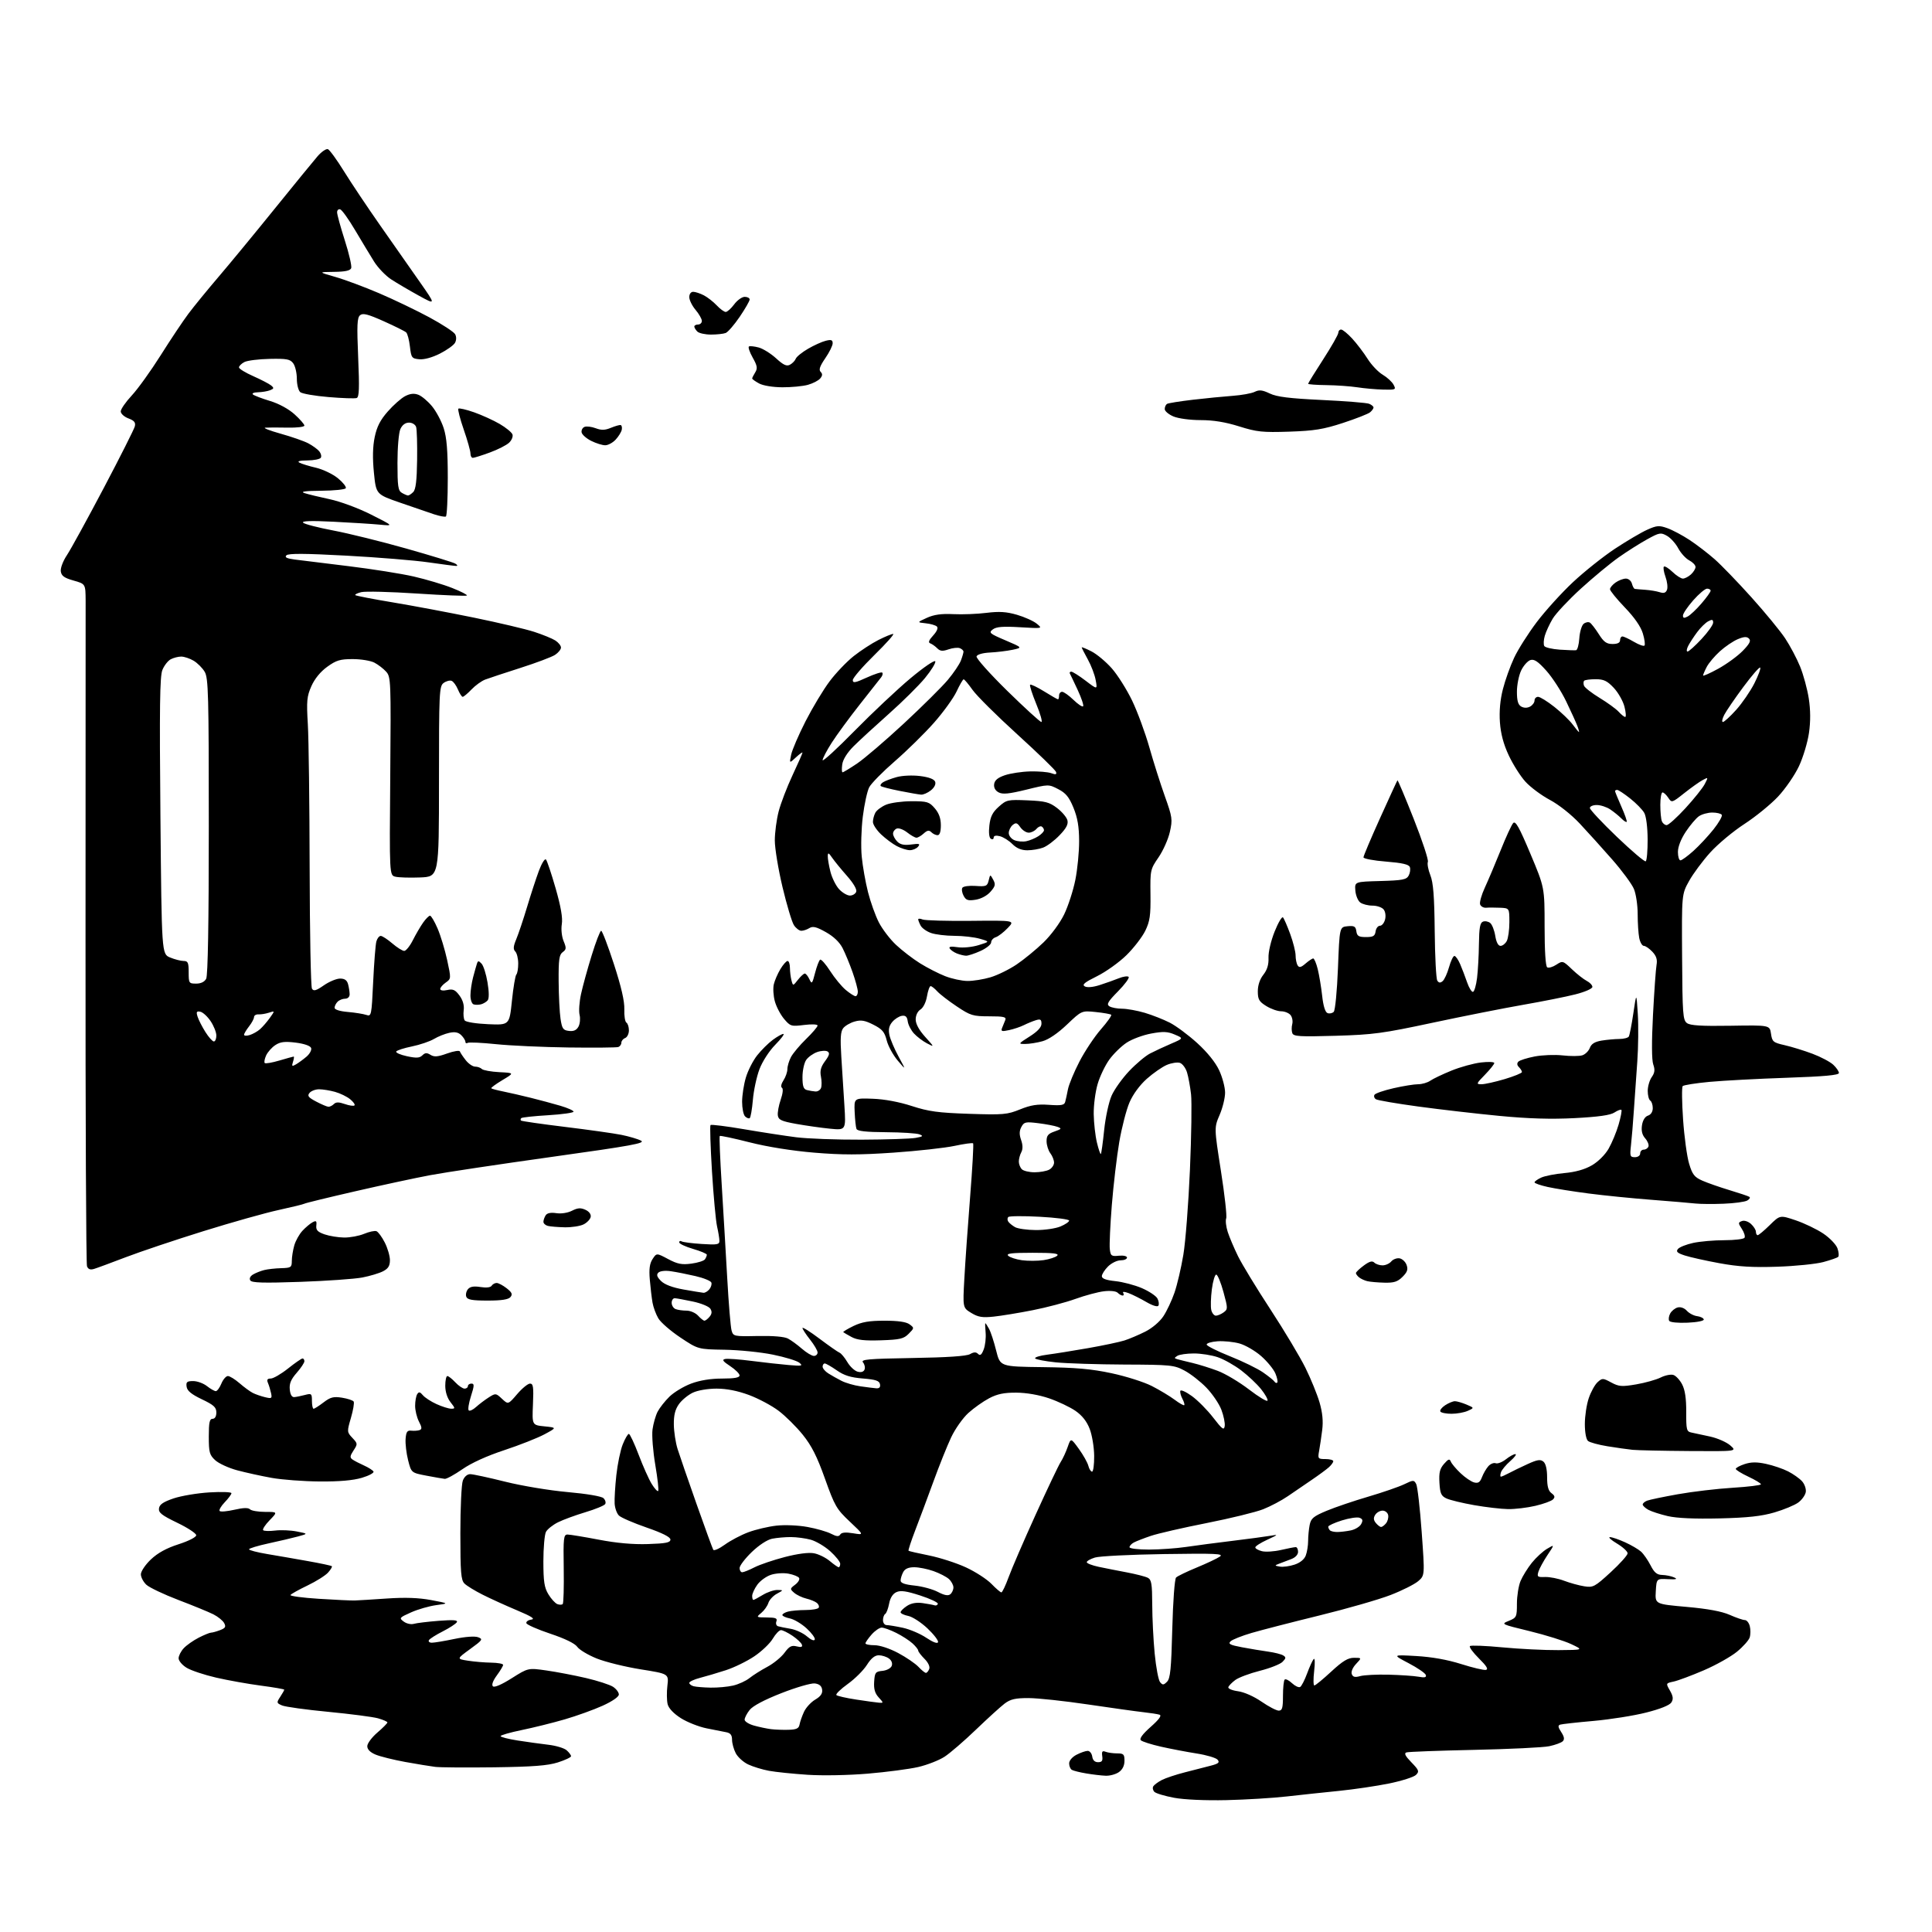 <?xml version="1.0" encoding="UTF-8" standalone="no"?>
<svg 
  version="1.1" 
  xmlns="http://www.w3.org/2000/svg" 
  xmlns:xlink="http://www.w3.org/1999/xlink" 
  xmlns:svg="http://www.w3.org/2000/svg"
  xmlns:rdf="http://www.w3.org/1999/02/22-rdf-syntax-ns#"
  xmlns:cc="http://creativecommons.org/ns#"
  xmlns:dc="http://purl.org/dc/elements/1.1/"
  viewBox="0 0 768 768"
  width="768"
  height="768"
>
<style>svg {background-color: white; }</style>"
<path stroke="none" fill="black" fill-rule="evenodd" d="M487.50,715.58C479.15,715.77 470.78,715.39 466.75,714.65C463.04,713.96 459.50,712.90 458.89,712.29C458.28,711.68 458.08,710.68 458.45,710.08C458.82,709.48 460.36,708.35 461.86,707.57C463.36,706.80 467.49,705.42 471.04,704.52C474.59,703.62 479.22,702.43 481.32,701.88C484.39,701.08 484.92,700.61 484.02,699.52C483.40,698.77 479.65,697.66 475.69,697.04C471.74,696.42 465.35,695.20 461.50,694.33C457.65,693.46 454.05,692.31 453.50,691.78C452.84,691.15 454.20,689.32 457.43,686.45C460.78,683.48 461.90,681.93 460.93,681.62C460.14,681.37 457.25,680.92 454.50,680.62C451.75,680.32 441.85,678.93 432.50,677.55C423.15,676.16 412.52,675.02 408.88,675.01C403.63,675.00 401.68,675.45 399.38,677.18C397.80,678.37 392.68,683.03 388.00,687.52C383.32,692.02 377.70,696.87 375.50,698.31C373.30,699.75 368.57,701.59 365.00,702.42C361.43,703.24 352.43,704.42 345.00,705.05C337.32,705.70 326.97,705.90 321.00,705.50C315.23,705.12 308.33,704.41 305.68,703.92C303.02,703.43 299.29,702.28 297.38,701.38C295.47,700.47 293.26,698.46 292.46,696.91C291.66,695.37 291.00,692.96 291.00,691.57C291.00,689.74 290.38,688.92 288.75,688.60C287.51,688.37 283.97,687.66 280.88,687.04C277.79,686.42 273.19,684.60 270.66,683.00C267.79,681.18 265.81,679.09 265.40,677.46C265.04,676.01 264.99,672.70 265.30,670.10C265.86,665.37 265.86,665.37 254.70,663.59C248.56,662.61 240.70,660.67 237.24,659.29C233.78,657.90 230.28,655.81 229.46,654.63C228.52,653.29 224.56,651.36 218.80,649.44C213.75,647.75 209.46,645.87 209.25,645.26C209.05,644.65 209.92,644.00 211.19,643.82C212.89,643.57 211.38,642.59 205.50,640.12C201.10,638.27 194.96,635.48 191.87,633.92C188.77,632.36 185.50,630.36 184.62,629.47C183.25,628.10 183.00,625.07 183.00,609.49C183.00,599.39 183.44,589.98 183.98,588.57C184.56,587.02 185.73,586.00 186.91,586.00C187.98,586.00 194.24,587.35 200.80,588.99C207.48,590.66 218.42,592.48 225.62,593.12C233.17,593.79 239.07,594.79 239.87,595.53C240.62,596.23 240.94,597.30 240.57,597.89C240.20,598.49 236.66,599.94 232.70,601.13C228.74,602.32 223.83,604.12 221.78,605.15C219.74,606.17 217.60,607.88 217.03,608.94C216.47,610.00 216.00,615.29 216.00,620.68C216.01,628.74 216.37,631.09 218.01,633.78C219.11,635.59 220.70,637.33 221.55,637.66C222.39,637.98 223.36,637.97 223.69,637.64C224.03,637.31 224.20,630.95 224.09,623.52C223.90,611.32 224.05,610.00 225.60,610.00C226.54,610.00 232.12,610.92 237.99,612.04C245.09,613.40 251.64,613.99 257.58,613.79C264.71,613.56 266.50,613.20 266.50,612.00C266.50,611.00 263.32,609.40 257.00,607.21C251.78,605.40 246.83,603.26 246.02,602.44C245.20,601.63 244.44,599.51 244.33,597.73C244.22,595.95 244.52,590.87 245.00,586.44C245.48,582.00 246.62,576.49 247.54,574.19C248.46,571.88 249.56,570.00 249.98,570.00C250.39,570.00 252.14,573.71 253.86,578.25C255.58,582.79 257.91,588.01 259.05,589.86C260.18,591.71 261.35,592.99 261.64,592.69C261.93,592.40 261.41,587.74 260.49,582.33C259.57,576.92 259.07,570.58 259.39,568.23C259.71,565.89 260.62,562.71 261.41,561.17C262.21,559.64 264.32,556.94 266.12,555.19C267.91,553.44 271.78,551.10 274.73,550.00C278.20,548.70 282.52,548.00 287.04,548.00C291.95,548.00 294.00,547.63 293.99,546.75C293.98,546.06 292.29,544.39 290.24,543.04C287.36,541.15 286.90,540.50 288.26,540.22C289.23,540.01 293.95,540.36 298.76,540.98C303.57,541.60 310.20,542.34 313.50,542.62C318.81,543.07 319.30,542.97 317.74,541.70C316.78,540.91 312.05,539.47 307.24,538.49C302.44,537.51 293.77,536.63 288.00,536.54C277.50,536.37 277.50,536.37 270.46,531.68C266.59,529.10 262.65,525.68 261.70,524.07C260.75,522.47 259.71,519.66 259.39,517.83C259.07,516.00 258.58,511.90 258.31,508.71C257.95,504.45 258.24,502.29 259.41,500.49C261.01,498.06 261.01,498.06 265.59,500.50C269.33,502.49 271.04,502.82 274.84,502.31C277.40,501.97 279.83,501.20 280.23,500.60C280.64,499.99 280.98,499.18 280.98,498.78C280.99,498.38 278.52,497.34 275.50,496.46C272.48,495.58 270.00,494.41 270.00,493.87C270.00,493.33 270.42,493.14 270.94,493.46C271.45,493.78 275.05,494.25 278.94,494.50C285.14,494.90 286.00,494.74 285.98,493.23C285.96,492.28 285.54,489.70 285.04,487.50C284.54,485.30 283.63,475.45 283.02,465.62C282.42,455.79 282.16,447.51 282.44,447.22C282.73,446.94 288.71,447.68 295.73,448.88C302.75,450.08 312.10,451.52 316.50,452.08C320.90,452.64 332.60,453.08 342.50,453.04C352.40,453.00 362.07,452.68 363.98,452.33C366.92,451.79 367.16,451.57 365.48,450.92C364.39,450.49 358.42,450.11 352.22,450.07C344.17,450.02 340.80,449.64 340.46,448.75C340.19,448.06 339.87,445.02 339.74,442.00C339.50,436.50 339.50,436.50 346.95,436.77C351.61,436.94 357.41,438.02 362.45,439.66C369.17,441.84 372.93,442.35 385.23,442.76C398.82,443.21 400.39,443.07 405.49,441.00C409.76,439.27 412.38,438.86 417.00,439.19C421.82,439.54 423.07,439.32 423.42,438.06C423.66,437.20 424.16,434.93 424.53,433.00C424.91,431.07 426.96,426.12 429.09,422.00C431.22,417.88 435.05,412.12 437.60,409.20C440.15,406.29 442.01,403.67 441.72,403.39C441.44,403.11 438.68,402.62 435.59,402.30C429.98,401.72 429.98,401.72 424.16,407.26C420.52,410.73 416.88,413.22 414.42,413.90C412.27,414.50 409.17,414.99 407.55,414.99C404.69,415.00 404.73,414.92 409.30,412.02C412.45,410.03 414.00,408.35 414.00,406.95C414.00,405.25 413.59,404.99 411.75,405.56C410.51,405.94 408.38,406.82 407.00,407.51C405.62,408.20 402.97,409.09 401.10,409.49C398.21,410.11 397.80,409.98 398.35,408.61C398.71,407.73 399.27,406.32 399.61,405.50C400.11,404.25 399.04,404.00 393.22,404.00C386.74,404.00 385.79,403.71 380.32,400.05C377.07,397.88 373.57,395.18 372.55,394.05C371.53,392.92 370.35,392.00 369.93,392.00C369.52,392.00 368.87,393.82 368.49,396.05C368.10,398.39 367.00,400.61 365.90,401.29C364.78,401.99 364.00,403.61 364.00,405.24C364.00,407.02 365.33,409.47 367.75,412.15C371.49,416.29 371.49,416.30 368.50,414.75C366.85,413.89 364.53,412.13 363.34,410.85C362.15,409.56 361.02,407.38 360.84,406.00C360.59,404.15 359.98,403.58 358.50,403.81C357.40,403.98 355.69,405.06 354.71,406.22C353.42,407.73 353.09,409.20 353.55,411.41C353.90,413.11 355.54,416.98 357.19,420.00C360.18,425.50 360.18,425.50 356.84,421.57C355.00,419.40 353.04,415.80 352.48,413.57C351.63,410.21 350.71,409.12 347.18,407.33C343.78,405.61 342.26,405.35 339.71,406.08C337.94,406.58 335.90,407.78 335.16,408.75C334.15,410.07 333.97,412.83 334.43,420.00C334.76,425.23 335.32,433.95 335.66,439.40C336.28,449.30 336.28,449.30 329.89,448.67C326.38,448.32 320.35,447.46 316.50,446.77C310.65,445.71 309.45,445.16 309.20,443.41C309.04,442.26 309.55,439.44 310.34,437.15C311.20,434.65 311.40,432.74 310.83,432.40C310.29,432.06 310.55,430.81 311.45,429.44C312.30,428.14 313.00,426.13 313.00,424.99C313.00,423.84 313.64,421.69 314.42,420.20C315.20,418.72 317.90,415.49 320.42,413.04C322.94,410.59 325.00,408.18 325.00,407.68C325.00,407.16 322.67,407.06 319.64,407.44C314.51,408.08 314.16,407.97 311.66,405.01C310.23,403.30 308.58,400.15 308.00,397.99C307.42,395.84 307.24,392.82 307.60,391.29C307.96,389.75 309.14,387.04 310.21,385.25C311.28,383.46 312.58,382.00 313.08,382.00C313.59,382.00 314.01,383.24 314.01,384.75C314.02,386.26 314.30,388.51 314.63,389.74C315.23,391.98 315.23,391.98 317.19,389.49C318.26,388.12 319.49,387.00 319.92,387.00C320.35,387.00 321.16,388.01 321.74,389.25C322.70,391.32 322.88,391.12 324.01,386.73C324.69,384.11 325.59,381.75 326.02,381.49C326.45,381.22 328.24,383.25 330.00,386.00C331.76,388.75 334.54,392.12 336.18,393.50C337.82,394.87 339.57,396.00 340.08,396.00C340.58,396.00 341.00,395.20 341.00,394.22C341.00,393.23 340.07,389.78 338.93,386.53C337.79,383.29 336.00,378.96 334.96,376.92C333.74,374.52 331.37,372.26 328.28,370.53C324.55,368.43 323.12,368.08 321.76,368.92C320.81,369.52 319.36,370.00 318.54,370.00C317.72,370.00 316.39,368.99 315.59,367.75C314.78,366.51 312.75,359.71 311.06,352.64C309.38,345.57 308.00,337.23 308.00,334.10C308.00,330.98 308.69,325.77 309.53,322.54C310.37,319.31 312.85,312.85 315.03,308.19C317.21,303.53 319.00,299.48 319.00,299.19C319.00,298.89 317.82,299.74 316.38,301.08C313.77,303.50 313.77,303.50 314.50,300.00C314.90,298.07 317.48,292.08 320.24,286.67C323.01,281.27 327.30,274.13 329.80,270.82C332.29,267.50 336.59,263.00 339.36,260.81C342.12,258.63 346.53,255.75 349.16,254.42C351.78,253.09 354.43,252.00 355.04,252.00C355.65,252.00 352.29,255.78 347.57,260.40C342.86,265.02 339.00,269.50 339.00,270.35C339.00,271.62 339.98,271.44 344.56,269.34C347.62,267.94 350.39,267.06 350.71,267.37C351.02,267.69 350.84,268.53 350.29,269.23C349.75,269.93 345.91,274.80 341.77,280.05C337.63,285.30 332.61,292.14 330.62,295.25C328.63,298.36 327.00,301.48 327.00,302.18C327.00,302.89 332.74,297.62 339.75,290.48C346.77,283.34 356.76,273.95 361.95,269.61C367.21,265.22 371.58,262.24 371.80,262.89C372.01,263.54 370.16,266.53 367.69,269.54C365.21,272.54 358.76,278.94 353.34,283.75C347.93,288.56 341.65,294.33 339.39,296.58C336.82,299.13 335.10,301.86 334.81,303.84C334.56,305.58 334.61,307.00 334.94,307.00C335.26,307.00 337.88,305.42 340.75,303.48C343.63,301.54 351.98,294.39 359.31,287.59C366.63,280.79 374.50,272.99 376.78,270.26C379.07,267.53 381.40,264.08 381.97,262.58C382.54,261.09 383.00,259.50 383.00,259.04C383.00,258.59 382.34,257.96 381.53,257.65C380.72,257.34 378.70,257.56 377.05,258.13C374.67,258.96 373.72,258.87 372.54,257.68C371.71,256.85 370.47,255.98 369.77,255.73C368.89,255.41 369.24,254.47 370.94,252.62C372.44,250.99 373.01,249.62 372.44,249.06C371.92,248.55 369.93,247.97 368.00,247.77C364.50,247.40 364.50,247.40 368.44,245.60C371.28,244.31 374.22,243.90 378.94,244.13C382.55,244.31 388.49,244.08 392.14,243.62C397.22,242.99 400.06,243.17 404.27,244.39C407.29,245.27 410.83,246.86 412.13,247.93C414.50,249.87 414.50,249.87 405.50,249.34C398.66,248.93 396.06,249.14 394.65,250.21C392.95,251.50 393.36,251.85 399.65,254.53C406.50,257.45 406.50,257.45 402.50,258.30C400.30,258.76 396.28,259.25 393.56,259.39C390.61,259.54 388.45,260.16 388.19,260.93C387.95,261.64 393.45,267.80 400.39,274.61C407.34,281.42 413.45,287.00 413.96,287.00C414.47,287.00 413.56,283.78 411.93,279.84C410.31,275.90 409.21,272.46 409.48,272.19C409.75,271.91 412.26,273.11 415.06,274.84C417.85,276.58 420.33,278.00 420.57,278.00C420.80,278.00 421.00,277.32 421.00,276.50C421.00,275.68 421.54,275.00 422.20,275.00C422.86,275.00 424.88,276.43 426.69,278.18C428.49,279.93 430.23,281.10 430.56,280.77C430.88,280.45 429.92,277.56 428.43,274.34C426.93,271.13 425.52,268.16 425.29,267.75C425.07,267.34 425.32,267.00 425.86,267.00C426.40,267.00 428.96,268.62 431.55,270.59C436.26,274.18 436.26,274.18 435.55,270.34C435.17,268.23 433.76,264.53 432.42,262.12C431.09,259.72 430.00,257.57 430.00,257.35C430.00,257.14 431.75,257.85 433.88,258.94C436.01,260.03 439.65,263.07 441.97,265.70C444.28,268.33 447.91,274.09 450.03,278.49C452.15,282.90 455.22,291.23 456.86,297.00C458.49,302.77 461.27,311.53 463.03,316.46C466.03,324.87 466.15,325.75 465.04,330.70C464.39,333.60 462.36,338.15 460.53,340.82C457.28,345.55 457.21,345.88 457.33,355.58C457.43,363.93 457.10,366.22 455.26,370.01C454.05,372.48 450.68,376.85 447.78,379.70C444.88,382.55 439.61,386.31 436.08,388.06C431.13,390.50 430.01,391.43 431.21,392.10C432.17,392.64 434.45,392.44 437.14,391.58C439.54,390.81 442.95,389.60 444.71,388.89C446.48,388.17 448.25,387.92 448.65,388.32C449.05,388.72 447.16,391.30 444.44,394.06C440.39,398.17 439.77,399.25 441.00,400.02C441.83,400.54 444.11,400.98 446.07,400.98C448.03,400.99 452.08,401.73 455.07,402.61C458.06,403.50 462.52,405.26 465.00,406.52C467.48,407.78 472.38,411.43 475.90,414.62C479.93,418.29 483.16,422.29 484.64,425.47C485.93,428.23 486.98,432.22 486.99,434.31C487.00,436.41 486.02,440.41 484.82,443.19C482.64,448.26 482.64,448.26 485.34,465.49C486.83,474.97 487.77,483.44 487.43,484.32C487.09,485.20 487.37,487.62 488.04,489.71C488.71,491.79 490.55,496.13 492.13,499.35C493.71,502.57 499.51,512.10 505.02,520.52C510.53,528.95 516.79,539.41 518.94,543.76C521.09,548.11 523.61,554.30 524.55,557.51C525.71,561.52 526.04,564.94 525.60,568.43C525.25,571.22 524.70,574.96 524.37,576.75C523.80,579.85 523.92,580.00 526.89,580.00C528.60,580.00 530.00,580.38 530.00,580.85C530.00,581.31 529.21,582.40 528.25,583.26C527.29,584.12 524.25,586.36 521.50,588.23C518.75,590.10 514.45,593.03 511.95,594.75C509.45,596.47 505.02,598.81 502.12,599.95C499.21,601.10 489.11,603.57 479.67,605.44C470.22,607.30 460.25,609.60 457.50,610.53C454.75,611.46 451.71,612.64 450.75,613.15C449.79,613.66 449.00,614.50 449.00,615.04C449.00,615.57 452.42,615.99 456.75,615.98C461.01,615.97 467.65,615.50 471.50,614.93C475.35,614.36 483.68,613.26 490.00,612.50C496.32,611.73 503.07,610.83 505.00,610.49C508.28,609.92 508.20,610.02 503.75,612.07C501.14,613.27 499.00,614.64 499.00,615.11C499.00,615.58 500.18,616.26 501.63,616.62C503.08,616.99 506.49,616.77 509.21,616.14C511.93,615.51 514.57,615.00 515.08,615.00C515.58,615.00 516.00,615.85 516.00,616.88C516.00,618.01 514.91,619.16 513.25,619.78C511.74,620.35 509.60,621.16 508.50,621.58C506.59,622.32 506.60,622.37 508.77,622.75C510.01,622.97 512.63,622.62 514.58,621.97C516.80,621.24 518.48,619.88 519.06,618.34C519.58,616.98 520.00,614.38 520.00,612.56C520.00,610.74 520.28,607.87 520.61,606.19C521.13,603.58 522.12,602.75 527.36,600.56C530.74,599.15 538.19,596.62 543.93,594.94C549.66,593.25 556.08,591.04 558.19,590.02C561.82,588.27 562.07,588.26 562.96,589.92C563.47,590.88 564.46,599.45 565.14,608.97C566.39,626.27 566.39,626.27 563.75,628.54C562.29,629.79 557.37,632.26 552.80,634.03C548.24,635.81 535.50,639.47 524.50,642.17C513.50,644.87 501.35,648.00 497.50,649.13C493.65,650.26 489.91,651.75 489.18,652.44C488.10,653.48 488.94,653.91 493.68,654.81C496.88,655.41 501.56,656.19 504.08,656.54C506.61,656.89 509.31,657.57 510.08,658.05C511.28,658.79 511.23,659.19 509.80,660.63C508.86,661.56 504.81,663.16 500.80,664.17C496.78,665.19 492.40,666.83 491.06,667.82C489.72,668.81 488.47,670.10 488.28,670.67C488.08,671.25 489.80,671.98 492.09,672.29C494.52,672.61 498.42,674.33 501.45,676.42C504.31,678.39 507.40,680.00 508.32,680.00C509.70,680.00 510.00,678.96 510.00,674.17C510.00,670.96 510.30,668.03 510.68,667.66C511.05,667.29 512.36,667.93 513.60,669.10C514.84,670.26 516.30,670.93 516.85,670.59C517.39,670.26 518.63,667.85 519.59,665.24C520.55,662.63 521.72,660.06 522.20,659.51C522.70,658.95 522.78,660.98 522.40,664.26C522.03,667.42 522.06,670.00 522.48,670.00C522.89,670.00 525.91,667.52 529.17,664.50C533.73,660.28 535.84,659.00 538.23,659.00C541.35,659.00 541.35,659.00 539.05,661.45C537.70,662.89 537.00,664.55 537.35,665.47C537.81,666.67 538.63,666.86 540.73,666.27C542.25,665.85 547.33,665.59 552.00,665.71C556.67,665.83 562.01,666.19 563.86,666.52C566.37,666.98 567.10,666.80 566.78,665.82C566.54,665.09 563.45,662.98 559.92,661.13C553.50,657.76 553.50,657.76 563.00,658.30C569.19,658.66 575.40,659.76 580.82,661.48C585.40,662.93 589.83,663.98 590.67,663.81C591.76,663.59 590.96,662.27 587.92,659.27C585.56,656.94 583.94,654.72 584.32,654.35C584.69,653.98 590.51,654.20 597.25,654.85C603.99,655.49 614.00,655.99 619.50,655.95C629.50,655.88 629.50,655.88 624.50,653.53C621.75,652.24 614.34,649.94 608.04,648.40C596.68,645.64 596.60,645.60 599.79,644.31C602.86,643.05 603.00,642.75 603.00,637.47C603.00,634.42 603.65,630.38 604.44,628.48C605.24,626.58 607.26,623.32 608.93,621.23C610.61,619.15 613.34,616.64 615.00,615.66C618.01,613.88 618.01,613.88 615.13,618.19C613.55,620.56 611.94,623.51 611.56,624.75C610.93,626.80 611.18,627.00 614.18,626.88C616.01,626.82 619.40,627.48 621.71,628.36C624.03,629.24 627.63,630.24 629.72,630.57C633.30,631.14 633.90,630.83 640.26,625.00C643.97,621.60 647.00,618.21 647.00,617.47C647.00,616.72 645.09,614.97 642.75,613.57C640.41,612.17 639.17,611.02 640.00,611.03C640.83,611.04 643.52,611.96 645.98,613.08C648.45,614.20 651.31,615.87 652.34,616.80C653.37,617.74 655.07,620.19 656.13,622.25C657.61,625.16 658.66,626.02 660.77,626.07C662.27,626.11 664.40,626.55 665.50,627.05C667.00,627.73 666.38,627.91 663.00,627.74C658.50,627.53 658.50,627.53 658.20,632.59C657.91,637.65 657.91,637.65 670.41,638.76C678.87,639.51 684.42,640.54 687.58,641.93C690.15,643.07 692.86,644.00 693.61,644.00C694.35,644.00 695.24,645.09 695.57,646.43C695.91,647.76 695.89,649.78 695.53,650.91C695.17,652.04 692.89,654.60 690.46,656.59C688.03,658.58 682.09,661.91 677.27,663.98C672.45,666.05 667.07,668.06 665.33,668.44C662.16,669.12 662.16,669.12 663.83,672.04C665.10,674.26 665.24,675.39 664.41,676.73C663.72,677.85 660.03,679.34 654.41,680.76C649.51,682.01 640.10,683.50 633.50,684.09C626.90,684.67 620.92,685.34 620.22,685.56C619.23,685.87 619.32,686.56 620.61,688.53C621.81,690.36 621.99,691.41 621.23,692.17C620.64,692.76 618.21,693.65 615.83,694.15C613.45,694.65 600.02,695.30 586.00,695.60C571.98,695.90 559.86,696.35 559.08,696.61C558.06,696.94 558.59,698.02 561.04,700.54C564.07,703.67 564.25,704.17 562.88,705.55C562.03,706.40 557.25,707.92 552.25,708.95C547.24,709.97 538.28,711.30 532.33,711.90C526.37,712.49 517.00,713.50 511.50,714.12C506.00,714.75 495.20,715.40 487.50,715.58zM439.53,705.88C437.86,705.82 434.39,705.41 431.80,704.97C429.22,704.54 426.63,703.89 426.05,703.53C425.47,703.17 425.00,702.02 425.00,700.97C425.00,699.86 426.24,698.41 427.95,697.53C429.57,696.69 431.57,696.00 432.38,696.00C433.19,696.00 434.00,697.01 434.18,698.25C434.39,699.73 435.19,700.50 436.50,700.50C438.04,700.50 438.42,699.95 438.16,698.11C437.90,696.22 438.18,695.85 439.50,696.36C440.41,696.71 442.48,697.00 444.08,697.00C446.65,697.00 447.00,697.36 447.00,699.94C447.00,701.85 446.22,703.43 444.78,704.44C443.56,705.30 441.19,705.95 439.53,705.88zM196.50,702.53C185.50,702.67 174.93,702.60 173.00,702.36C171.07,702.12 165.70,701.24 161.05,700.40C156.41,699.55 151.12,698.24 149.30,697.48C147.15,696.58 146.00,695.42 146.00,694.13C146.00,693.04 147.80,690.62 150.00,688.73C152.20,686.85 154.00,685.03 154.00,684.70C154.00,684.37 152.31,683.63 150.25,683.05C148.19,682.48 139.30,681.33 130.50,680.48C121.70,679.64 113.44,678.50 112.15,677.95C109.91,677.00 109.88,676.84 111.40,674.51C112.28,673.17 113.00,671.89 113.00,671.68C113.00,671.46 108.84,670.74 103.75,670.07C98.66,669.40 90.66,667.97 85.96,666.89C81.26,665.81 75.97,664.05 74.21,662.98C72.44,661.91 71.00,660.21 71.00,659.20C71.00,658.20 71.92,656.39 73.04,655.19C74.16,653.99 76.84,652.10 79.00,651.00C81.16,649.90 83.36,649.00 83.90,649.00C84.43,649.00 86.04,648.55 87.48,648.01C89.59,647.20 89.90,646.68 89.11,645.20C88.58,644.21 86.64,642.64 84.82,641.72C82.99,640.80 76.75,638.23 70.93,636.02C65.12,633.80 59.39,631.08 58.18,629.96C56.98,628.84 56.00,626.97 56.00,625.81C56.00,624.64 57.78,621.99 59.97,619.91C62.70,617.32 66.15,615.42 70.97,613.87C75.01,612.57 78.00,611.04 78.00,610.28C78.00,609.55 74.60,607.31 70.45,605.32C64.26,602.33 62.96,601.31 63.20,599.59C63.42,598.04 64.93,597.02 69.00,595.64C72.03,594.62 78.44,593.54 83.25,593.25C88.06,592.96 92.00,593.10 92.00,593.56C92.00,594.02 90.80,595.65 89.32,597.18C87.85,598.72 86.95,600.29 87.33,600.66C87.70,601.04 90.34,600.80 93.18,600.15C96.71,599.33 98.68,599.28 99.38,599.98C99.94,600.54 102.65,601.00 105.40,601.00C110.39,601.00 110.39,601.00 107.18,604.32C105.41,606.14 104.26,607.92 104.61,608.28C104.97,608.63 107.11,608.70 109.38,608.42C111.65,608.14 115.53,608.30 118.00,608.79C122.50,609.67 122.50,609.67 118.50,610.76C116.30,611.36 111.01,612.60 106.75,613.52C102.49,614.45 99.00,615.50 99.00,615.87C99.00,616.25 102.26,617.09 106.25,617.76C110.24,618.43 117.55,619.69 122.50,620.58C127.45,621.46 131.68,622.36 131.91,622.59C132.14,622.81 131.46,623.95 130.41,625.12C129.36,626.30 125.68,628.61 122.22,630.27C118.77,631.92 115.73,633.62 115.47,634.04C115.22,634.46 120.29,635.14 126.75,635.55C133.21,635.96 139.62,636.26 141.00,636.22C142.38,636.18 148.16,635.82 153.87,635.43C161.06,634.94 166.42,635.13 171.37,636.05C178.50,637.39 178.50,637.39 173.44,638.06C170.66,638.43 166.16,639.72 163.44,640.93C158.71,643.04 158.59,643.20 160.50,644.61C161.60,645.43 163.40,645.83 164.50,645.50C165.60,645.18 170.06,644.64 174.40,644.30C180.32,643.85 182.13,643.99 181.58,644.87C181.18,645.51 178.67,647.15 176.00,648.50C173.33,649.85 170.86,651.42 170.51,651.98C170.17,652.54 170.70,653.00 171.69,653.00C172.69,653.00 176.73,652.33 180.67,651.50C184.97,650.61 188.72,650.33 190.04,650.82C192.09,651.58 191.86,651.92 186.87,655.54C181.50,659.45 181.50,659.45 186.00,660.15C188.47,660.54 192.64,660.89 195.25,660.93C197.86,660.97 200.00,661.36 200.00,661.81C200.00,662.25 198.87,664.14 197.50,666.00C195.95,668.11 195.35,669.75 195.93,670.33C196.51,670.91 199.35,669.69 203.41,667.13C209.95,663.00 209.95,663.00 217.23,664.04C221.23,664.61 228.29,665.96 232.93,667.04C237.56,668.12 242.40,669.69 243.68,670.52C244.96,671.36 246.00,672.74 246.00,673.59C246.00,674.51 243.42,676.30 239.53,678.06C235.98,679.67 229.18,682.11 224.44,683.49C219.69,684.87 212.03,686.77 207.40,687.72C202.78,688.67 199.00,689.76 199.00,690.13C199.00,690.51 202.04,691.29 205.75,691.87C209.46,692.45 214.97,693.21 218.00,693.57C221.03,693.92 224.29,694.91 225.25,695.76C226.21,696.61 227.00,697.67 227.00,698.12C227.00,698.56 224.64,699.67 221.75,700.59C217.72,701.87 211.85,702.32 196.50,702.53zM313.49,687.62C316.64,687.53 317.56,687.08 317.84,685.50C318.04,684.40 318.84,682.13 319.61,680.46C320.39,678.78 322.40,676.60 324.07,675.62C326.22,674.35 327.03,673.19 326.81,671.66C326.60,670.17 325.68,669.41 323.86,669.19C322.41,669.03 316.44,670.76 310.59,673.06C303.80,675.72 299.25,678.13 297.98,679.75C296.89,681.13 296.00,682.87 296.00,683.59C296.00,684.32 297.69,685.38 299.75,685.95C301.81,686.52 304.85,687.16 306.50,687.37C308.15,687.57 311.30,687.69 313.49,687.62zM349.42,676.85C351.28,676.99 351.27,676.91 349.29,674.75C347.79,673.11 347.30,671.41 347.49,668.50C347.73,664.85 348.02,664.47 350.79,664.19C352.49,664.02 354.11,663.15 354.47,662.22C354.86,661.20 354.43,660.05 353.36,659.28C352.40,658.57 350.58,658.00 349.32,658.00C347.75,658.00 346.26,659.21 344.60,661.84C343.26,663.96 339.84,667.37 336.99,669.41C334.14,671.46 332.11,673.44 332.48,673.82C332.85,674.19 336.38,675.00 340.33,675.60C344.27,676.21 348.37,676.77 349.42,676.85zM282.50,670.86C285.25,670.91 289.27,670.54 291.42,670.04C293.58,669.54 296.51,668.20 297.92,667.07C299.34,665.93 302.52,663.92 305.00,662.60C307.48,661.28 310.55,658.77 311.84,657.02C313.74,654.43 314.66,653.95 316.69,654.46C318.49,654.91 319.08,654.72 318.77,653.79C318.54,653.08 316.85,651.49 315.03,650.25C313.20,649.01 311.14,648.00 310.45,648.00C309.76,648.00 308.29,649.54 307.18,651.42C306.07,653.30 302.77,656.45 299.85,658.41C296.93,660.38 291.83,662.87 288.52,663.94C285.21,665.01 280.59,666.38 278.25,666.98C275.91,667.59 274.00,668.48 274.00,668.97C274.00,669.45 274.79,670.06 275.75,670.31C276.71,670.56 279.75,670.81 282.50,670.86zM463.91,668.52C465.22,667.22 465.59,663.44 466.00,647.52C466.28,636.54 466.94,627.66 467.51,627.09C468.06,626.54 471.77,624.74 475.76,623.10C479.74,621.46 483.87,619.50 484.93,618.76C486.58,617.61 483.24,617.46 462.68,617.77C449.38,617.97 437.04,618.59 435.25,619.15C433.46,619.70 432.00,620.53 432.00,620.99C432.00,621.46 434.14,622.28 436.75,622.84C439.36,623.39 444.43,624.39 448.00,625.06C451.57,625.74 455.29,626.69 456.25,627.18C457.73,627.93 458.00,629.56 458.03,637.79C458.04,643.13 458.48,651.95 459.01,657.38C459.54,662.82 460.50,667.90 461.15,668.68C462.16,669.90 462.55,669.88 463.91,668.52zM368.07,665.00C368.46,665.00 369.05,664.30 369.38,663.44C369.74,662.52 368.97,660.88 367.49,659.40C366.12,658.03 365.00,656.56 365.00,656.13C365.00,655.70 363.99,654.42 362.75,653.29C361.51,652.15 358.61,650.27 356.29,649.11C353.97,647.95 351.37,647.00 350.49,647.00C349.62,647.00 347.81,648.24 346.48,649.75C345.15,651.26 344.05,652.84 344.03,653.25C344.01,653.66 345.62,654.00 347.61,654.00C349.73,654.00 353.62,655.28 357.02,657.09C360.21,658.79 363.84,661.27 365.09,662.59C366.33,663.92 367.67,665.00 368.07,665.00zM372.89,652.79C373.10,652.17 371.21,649.70 368.68,647.31C366.15,644.92 362.71,642.69 361.04,642.36C359.37,642.02 358.00,641.37 358.00,640.90C358.00,640.43 359.13,639.30 360.52,638.39C362.22,637.28 364.25,636.91 366.77,637.26C368.82,637.55 370.95,637.95 371.50,638.14C372.05,638.34 372.64,638.08 372.81,637.56C372.98,637.04 369.85,635.55 365.84,634.25C360.30,632.45 358.02,632.13 356.33,632.90C354.90,633.55 353.87,635.17 353.44,637.47C353.07,639.42 352.37,641.27 351.89,641.57C351.40,641.87 351.00,642.99 351.00,644.06C351.00,645.13 351.65,646.00 352.45,646.00C353.25,646.00 356.16,646.48 358.91,647.07C361.67,647.67 365.85,649.45 368.21,651.04C370.85,652.81 372.65,653.49 372.89,652.79zM323.89,651.75C324.11,651.14 322.64,649.14 320.63,647.30C318.61,645.45 315.63,643.68 313.98,643.35C312.34,643.02 311.00,642.41 311.00,641.99C311.00,641.57 312.01,640.96 313.25,640.63C314.49,640.30 317.61,640.02 320.19,640.01C322.77,640.01 325.13,639.60 325.43,639.11C325.73,638.63 325.42,637.76 324.73,637.19C324.05,636.63 322.14,635.84 320.49,635.45C318.85,635.05 316.69,634.02 315.70,633.16C313.97,631.66 313.98,631.52 316.09,629.93C317.30,629.02 318.00,627.81 317.65,627.25C317.31,626.69 315.41,625.93 313.45,625.56C311.48,625.19 308.34,625.39 306.45,626.02C304.57,626.64 302.13,628.42 301.02,629.98C299.91,631.53 299.00,633.53 299.00,634.40C299.00,635.28 299.21,636.00 299.48,636.00C299.74,636.00 301.43,635.10 303.23,634.00C305.03,632.91 307.62,632.02 309.00,632.04C311.50,632.08 311.50,632.08 308.82,633.54C307.34,634.34 305.82,635.98 305.44,637.19C305.06,638.40 303.79,640.19 302.62,641.16C300.53,642.91 300.55,642.93 304.86,642.97C308.36,642.99 309.10,643.30 308.62,644.54C308.30,645.38 308.59,646.25 309.27,646.46C309.95,646.67 312.19,647.12 314.25,647.47C316.31,647.81 319.23,649.16 320.75,650.47C322.37,651.88 323.66,652.40 323.89,651.75zM377.75,633.75C378.44,633.20 379.00,631.98 379.00,631.03C379.00,630.09 378.19,628.58 377.20,627.68C376.21,626.79 373.45,625.37 371.07,624.53C368.70,623.69 365.25,623.00 363.41,623.00C361.13,623.00 359.74,623.61 359.04,624.93C358.47,626.00 358.00,627.51 358.00,628.29C358.00,629.29 359.68,629.89 363.56,630.29C366.62,630.61 370.78,631.74 372.81,632.81C375.36,634.16 376.89,634.45 377.75,633.75zM398.06,633.00C398.43,633.00 399.72,630.29 400.93,626.99C402.13,623.68 406.94,612.54 411.62,602.24C416.30,591.93 420.81,582.44 421.65,581.16C422.49,579.87 423.73,577.18 424.42,575.19C425.68,571.57 425.68,571.57 428.87,575.97C430.62,578.40 432.32,581.42 432.64,582.69C432.96,583.96 433.62,585.00 434.11,585.00C434.60,585.00 434.98,582.19 434.95,578.75C434.92,575.31 434.12,570.49 433.18,568.04C432.03,565.03 430.18,562.68 427.49,560.82C425.29,559.31 420.57,557.07 417.00,555.85C413.00,554.49 408.00,553.62 404.00,553.60C399.13,553.57 396.42,554.13 393.20,555.83C390.84,557.07 387.13,559.70 384.95,561.67C382.77,563.64 379.69,568.00 378.10,571.37C376.51,574.74 373.33,582.67 371.03,589.00C368.72,595.33 365.48,604.02 363.82,608.32C362.17,612.62 360.97,616.28 361.16,616.45C361.34,616.62 365.01,617.46 369.30,618.32C373.60,619.19 380.19,621.31 383.96,623.05C387.73,624.79 392.29,627.74 394.10,629.60C395.91,631.47 397.69,633.00 398.06,633.00zM295.04,625.00C295.61,625.00 297.81,624.12 299.93,623.03C302.05,621.95 307.48,620.11 311.99,618.94C317.15,617.61 321.45,617.05 323.57,617.45C325.42,617.79 328.26,619.19 329.86,620.54C331.47,621.89 333.06,623.00 333.39,623.00C333.73,623.00 334.00,622.38 334.00,621.62C334.00,620.86 332.23,618.64 330.07,616.68C327.91,614.73 324.42,612.66 322.32,612.07C320.22,611.49 316.64,611.01 314.38,611.01C312.11,611.00 308.77,611.30 306.96,611.66C304.99,612.05 301.71,614.20 298.83,616.97C296.17,619.54 294.00,622.39 294.00,623.32C294.00,624.24 294.47,625.00 295.04,625.00zM288.15,614.01C290.38,612.39 294.58,610.18 297.47,609.10C300.36,608.02 305.38,606.83 308.61,606.47C311.95,606.10 317.29,606.32 320.96,606.99C324.51,607.63 328.73,608.84 330.34,609.68C332.57,610.83 333.44,610.90 334.01,609.99C334.52,609.16 336.11,609.01 339.13,609.50C343.50,610.22 343.50,610.22 337.80,604.86C332.52,599.89 331.81,598.65 327.94,587.81C324.79,578.97 322.63,574.70 319.11,570.33C316.55,567.15 312.22,562.86 309.50,560.81C306.78,558.75 301.48,555.93 297.72,554.53C293.19,552.86 288.84,552.00 284.84,552.00C281.34,552.00 277.36,552.68 275.38,553.62C273.50,554.52 271.02,556.56 269.88,558.17C268.38,560.28 267.81,562.55 267.86,566.30C267.90,569.16 268.57,573.52 269.35,576.00C270.13,578.48 273.52,588.30 276.88,597.84C280.25,607.38 283.24,615.58 283.54,616.07C283.84,616.55 285.91,615.63 288.15,614.01zM531.54,609.00C532.76,609.00 535.17,608.72 536.91,608.37C538.65,608.02 540.52,606.89 541.08,605.85C541.86,604.40 541.71,603.83 540.43,603.34C539.53,602.99 536.36,603.47 533.39,604.40C530.43,605.34 528.00,606.45 528.00,606.88C528.00,607.31 528.30,607.97 528.67,608.33C529.03,608.70 530.33,609.00 531.54,609.00zM549.00,607.00C549.42,607.00 550.30,606.35 550.96,605.55C551.62,604.75 552.01,603.29 551.82,602.30C551.63,601.31 550.63,600.50 549.60,600.50C548.56,600.50 547.25,601.25 546.67,602.17C545.90,603.38 545.98,604.27 546.93,605.42C547.65,606.29 548.58,607.00 549.00,607.00zM683.50,603.59C673.66,603.82 666.61,603.51 663.00,602.68C659.98,601.98 656.49,600.85 655.25,600.17C654.01,599.49 653.00,598.54 653.00,598.07C653.00,597.60 653.79,596.91 654.75,596.54C655.71,596.16 661.23,595.01 667.00,593.98C672.77,592.95 682.56,591.79 688.75,591.41C694.94,591.03 700.00,590.41 700.00,590.03C700.00,589.65 697.75,588.29 695.00,587.00C692.25,585.71 690.00,584.32 690.00,583.91C690.00,583.49 691.58,582.63 693.51,582.00C696.09,581.15 698.35,581.12 702.04,581.92C704.81,582.51 708.74,583.85 710.78,584.89C712.83,585.93 715.32,587.70 716.33,588.81C717.34,589.92 718.01,591.84 717.83,593.07C717.65,594.29 716.32,596.18 714.88,597.25C713.44,598.32 709.16,600.10 705.38,601.21C700.22,602.72 694.75,603.32 683.50,603.59zM599.50,599.89C596.75,599.85 590.67,599.14 586.00,598.32C581.33,597.50 576.38,596.30 575.00,595.66C572.89,594.67 572.45,593.70 572.20,589.41C571.97,585.40 572.35,583.83 574.02,581.92C575.72,579.96 576.24,579.79 576.72,581.00C577.04,581.83 578.78,583.90 580.58,585.61C582.38,587.33 584.81,588.98 585.98,589.29C587.63,589.71 588.34,589.23 589.12,587.17C589.68,585.70 590.83,583.75 591.66,582.82C592.50,581.89 593.81,581.37 594.56,581.66C595.32,581.95 597.14,581.25 598.61,580.10C600.07,578.94 601.77,578.01 602.38,578.03C603.00,578.04 602.10,579.28 600.38,580.78C598.66,582.27 596.99,584.29 596.66,585.25C596.33,586.21 596.32,587.00 596.63,587.00C596.94,587.00 598.39,586.36 599.85,585.58C601.31,584.79 604.65,583.17 607.28,581.98C611.11,580.23 612.34,580.04 613.53,581.02C614.47,581.80 615.00,584.06 615.00,587.26C615.00,590.88 615.49,592.64 616.75,593.57C618.08,594.56 618.22,595.15 617.34,596.04C616.70,596.69 613.55,597.84 610.34,598.59C607.13,599.35 602.25,599.93 599.50,599.89zM127.07,588.91C120.71,588.86 112.12,588.22 108.00,587.48C103.88,586.74 97.70,585.38 94.29,584.47C90.87,583.55 86.93,581.74 85.54,580.45C83.28,578.36 83.00,577.31 83.00,571.05C83.00,565.45 83.31,564.00 84.50,564.00C85.43,564.00 86.00,563.05 86.00,561.49C86.00,559.42 84.99,558.50 80.25,556.24C76.10,554.26 74.41,552.87 74.18,551.25C73.91,549.36 74.32,549.00 76.80,549.00C78.41,549.00 80.87,549.90 82.27,551.00C83.67,552.10 85.25,553.00 85.79,553.00C86.32,553.00 87.32,551.65 88.00,550.00C88.68,548.35 89.85,547.00 90.59,547.00C91.33,547.00 93.41,548.28 95.22,549.85C97.02,551.42 99.40,553.16 100.50,553.72C101.60,554.27 103.79,555.03 105.38,555.41C107.99,556.04 108.21,555.89 107.75,553.80C107.48,552.54 106.93,550.71 106.52,549.75C105.97,548.45 106.26,548.00 107.64,547.99C108.66,547.98 111.75,546.19 114.50,544.00C117.25,541.81 119.84,540.02 120.25,540.01C120.66,540.00 121.00,540.50 121.00,541.12C121.00,541.73 119.62,543.80 117.94,545.72C115.66,548.32 114.96,549.99 115.19,552.35C115.40,554.42 116.01,555.45 117.00,555.37C117.83,555.30 119.74,554.91 121.25,554.51C123.82,553.83 124.00,553.99 124.00,556.89C124.00,558.60 124.30,560.00 124.66,560.00C125.02,560.00 126.80,558.87 128.61,557.48C131.37,555.38 132.58,555.07 135.98,555.61C138.22,555.97 140.29,556.66 140.59,557.14C140.89,557.63 140.40,560.55 139.50,563.63C137.90,569.14 137.91,569.28 140.08,571.58C142.21,573.85 142.22,574.01 140.53,576.59C139.09,578.79 139.02,579.42 140.14,580.19C140.89,580.71 142.93,581.77 144.68,582.55C146.43,583.33 148.13,584.41 148.46,584.94C148.79,585.47 146.71,586.60 143.85,587.45C140.35,588.49 134.84,588.97 127.07,588.91zM176.80,587.87C176.08,587.80 172.80,587.23 169.50,586.60C163.50,585.45 163.50,585.45 162.23,580.47C161.54,577.74 161.09,573.92 161.23,572.00C161.45,569.17 161.88,568.54 163.50,568.72C164.60,568.84 166.08,568.73 166.78,568.49C167.80,568.13 167.75,567.41 166.53,565.07C165.69,563.44 165.01,560.61 165.02,558.80C165.02,556.98 165.40,554.92 165.85,554.20C166.50,553.18 166.97,553.27 168.09,554.61C168.86,555.55 171.30,557.14 173.50,558.14C175.70,559.14 178.32,559.97 179.32,559.98C181.02,560.00 181.00,559.82 179.07,557.37C177.79,555.73 177.00,553.26 177.00,550.87C177.00,548.74 177.37,547.00 177.83,547.00C178.28,547.00 179.71,548.12 181.00,549.50C182.29,550.88 183.95,552.00 184.67,552.00C185.40,552.00 186.00,551.55 186.00,551.00C186.00,550.45 186.63,550.00 187.41,550.00C188.59,550.00 188.56,550.79 187.22,554.98C186.35,557.72 185.94,560.27 186.32,560.65C186.70,561.03 188.02,560.42 189.25,559.30C190.49,558.18 192.75,556.47 194.29,555.49C197.01,553.76 197.13,553.78 199.54,556.04C202.01,558.35 202.01,558.35 205.58,554.18C207.55,551.88 209.85,550.00 210.69,550.00C211.97,550.00 212.16,551.35 211.86,558.25C211.50,566.50 211.50,566.50 216.44,567.00C221.38,567.50 221.38,567.50 216.44,570.16C213.72,571.62 206.55,574.45 200.50,576.45C193.60,578.72 187.37,581.55 183.80,584.04C180.66,586.22 177.51,587.94 176.80,587.87zM671.50,576.81C661.05,576.74 650.92,576.52 649.00,576.33C647.08,576.13 642.58,575.50 639.02,574.92C635.45,574.34 631.97,573.39 631.27,572.81C630.52,572.18 630.00,569.44 630.00,566.06C630.00,562.92 630.70,558.30 631.56,555.78C632.42,553.26 633.99,550.41 635.06,549.44C636.92,547.77 637.16,547.77 640.47,549.55C643.54,551.20 644.67,551.29 650.42,550.31C653.98,549.70 658.35,548.47 660.13,547.59C661.90,546.70 664.18,546.24 665.19,546.56C666.20,546.88 667.77,548.57 668.68,550.32C669.82,552.51 670.33,555.91 670.30,561.26C670.27,568.39 670.44,569.06 672.38,569.46C673.55,569.69 676.90,570.42 679.83,571.06C682.77,571.71 686.37,573.30 687.83,574.59C690.50,576.94 690.50,576.94 671.50,576.81zM486.84,566.88C487.02,565.70 486.42,562.78 485.51,560.38C484.59,557.98 481.90,554.03 479.53,551.59C477.17,549.15 473.26,546.11 470.86,544.83C466.74,542.63 465.42,542.50 447.00,542.43C436.27,542.38 424.01,541.99 419.74,541.56C415.47,541.12 411.75,540.41 411.48,539.98C411.22,539.54 413.36,538.88 416.25,538.51C419.14,538.14 426.45,536.97 432.50,535.91C438.55,534.85 445.07,533.47 447.00,532.85C448.93,532.23 452.64,530.66 455.25,529.35C458.01,527.96 461.02,525.41 462.46,523.23C463.82,521.18 465.81,516.96 466.88,513.85C467.95,510.75 469.53,504.00 470.39,498.85C471.26,493.71 472.44,478.48 473.02,465.00C473.60,451.52 473.80,438.02 473.46,435.00C473.12,431.98 472.40,428.06 471.86,426.30C471.32,424.54 470.04,422.83 469.01,422.50C467.99,422.18 465.65,422.55 463.82,423.32C462.00,424.10 458.43,426.58 455.89,428.83C453.07,431.34 450.39,434.98 449.00,438.21C447.74,441.12 445.91,448.23 444.92,454.00C443.94,459.77 442.61,471.02 441.97,479.00C441.33,486.98 440.97,494.85 441.16,496.50C441.47,499.23 441.79,499.47 444.75,499.17C446.60,498.99 448.00,499.31 448.00,499.92C448.00,500.52 446.85,501.00 445.45,501.00C444.05,501.00 441.80,502.10 440.45,503.45C439.10,504.80 438.00,506.54 438.00,507.31C438.00,508.28 439.69,508.89 443.36,509.27C446.31,509.58 451.06,510.83 453.90,512.05C456.75,513.28 459.53,515.13 460.09,516.16C460.64,517.20 460.82,518.48 460.48,519.03C460.12,519.61 458.16,519.01 455.69,517.57C453.38,516.22 450.24,514.65 448.69,514.06C446.91,513.39 446.11,513.37 446.50,514.00C446.84,514.55 446.73,515.00 446.26,515.00C445.79,515.00 444.90,514.50 444.29,513.89C443.64,513.24 441.38,513.00 438.84,513.30C436.45,513.58 431.35,514.95 427.50,516.34C423.65,517.73 416.00,519.75 410.50,520.83C405.00,521.92 398.02,523.06 394.98,523.38C390.49,523.85 388.84,523.58 386.09,521.91C382.70,519.85 382.70,519.85 383.35,508.17C383.70,501.75 384.73,487.15 385.64,475.73C386.55,464.30 387.08,454.75 386.83,454.49C386.57,454.24 383.24,454.69 379.43,455.51C375.62,456.32 364.70,457.53 355.18,458.19C341.76,459.12 334.66,459.12 323.68,458.20C314.93,457.47 305.09,455.90 298.00,454.10C291.68,452.49 286.32,451.35 286.11,451.57C285.89,451.78 286.24,460.40 286.88,470.73C287.51,481.05 288.51,497.82 289.08,508.00C289.65,518.17 290.43,527.58 290.81,528.89C291.48,531.22 291.75,531.28 301.21,531.08C307.23,530.96 311.79,531.34 313.21,532.09C314.47,532.75 316.98,534.58 318.78,536.15C320.59,537.72 322.73,539.00 323.53,539.00C324.34,539.00 325.00,538.39 325.00,537.64C325.00,536.89 323.65,534.58 322.00,532.50C320.35,530.42 319.00,528.35 319.00,527.90C319.00,527.44 322.04,529.35 325.75,532.14C329.46,534.93 333.04,537.43 333.70,537.70C334.37,537.96 335.77,539.65 336.83,541.44C337.89,543.24 339.74,544.96 340.94,545.27C342.33,545.64 343.32,545.32 343.67,544.41C343.98,543.62 343.70,542.34 343.06,541.58C342.08,540.39 345.02,540.13 362.70,539.83C376.46,539.61 384.21,539.09 385.60,538.29C387.14,537.41 387.99,537.39 388.81,538.21C389.63,539.03 390.22,538.56 391.04,536.41C391.65,534.81 391.99,531.81 391.80,529.75C391.61,527.69 391.56,526.00 391.69,526.00C391.82,526.00 392.49,527.01 393.17,528.25C393.85,529.49 395.12,533.37 395.99,536.88C397.58,543.25 397.58,543.25 414.54,543.46C427.62,543.62 433.87,544.17 441.86,545.88C447.56,547.09 454.76,549.38 457.86,550.96C460.96,552.54 465.04,555.00 466.93,556.41C468.81,557.82 470.54,558.80 470.76,558.57C470.98,558.35 470.65,557.21 470.02,556.03C469.39,554.85 469.02,553.44 469.20,552.89C469.39,552.33 471.45,553.27 473.79,554.96C476.13,556.66 479.95,560.51 482.27,563.53C485.86,568.18 486.55,568.69 486.84,566.88zM577.01,562.00C574.87,562.00 572.87,561.60 572.57,561.11C572.26,560.62 573.12,559.49 574.47,558.61C575.82,557.72 577.57,557.00 578.35,557.00C579.13,557.00 581.19,557.60 582.92,558.32C586.07,559.65 586.07,559.65 583.49,560.82C582.07,561.47 579.15,562.00 577.01,562.00zM503.86,556.77C504.06,556.26 502.89,554.19 501.27,552.17C499.65,550.15 496.11,546.82 493.41,544.76C490.71,542.70 486.51,540.34 484.07,539.51C481.64,538.68 477.36,538.01 474.57,538.02C471.78,538.02 468.84,538.45 468.03,538.96C466.73,539.78 466.73,539.94 468.03,540.31C468.84,540.54 471.56,541.22 474.08,541.81C476.60,542.41 481.10,543.82 484.08,544.94C487.06,546.05 492.65,549.39 496.50,552.34C500.35,555.29 503.66,557.29 503.86,556.77zM348.32,551.87C349.55,551.96 350.04,551.43 349.81,550.25C349.55,548.87 348.12,548.39 342.99,547.97C338.11,547.58 335.53,546.77 332.61,544.72C330.47,543.23 328.33,542.00 327.86,542.00C327.39,542.00 327.00,542.57 327.00,543.26C327.00,543.95 328.01,545.16 329.25,545.94C330.49,546.73 332.85,548.06 334.50,548.90C336.15,549.74 339.52,550.73 342.00,551.08C344.48,551.44 347.32,551.79 348.32,551.87zM507.73,549.60C508.03,549.30 507.70,547.68 507.00,546.00C506.30,544.31 503.77,541.21 501.37,539.10C498.98,536.99 495.09,534.73 492.73,534.06C490.37,533.40 486.43,533.01 483.97,533.18C481.51,533.36 479.58,533.95 479.67,534.50C479.76,535.05 483.94,537.14 488.95,539.14C493.97,541.14 499.87,544.02 502.08,545.55C504.28,547.08 506.34,548.74 506.64,549.23C506.95,549.73 507.44,549.89 507.73,549.60zM350.22,532.79C343.69,533.01 340.75,532.69 338.53,531.49C336.89,530.61 335.41,529.74 335.22,529.56C335.04,529.38 336.86,528.28 339.26,527.11C342.59,525.50 345.53,525.00 351.62,525.00C357.02,525.00 360.25,525.47 361.56,526.44C363.47,527.86 363.46,527.93 361.22,530.19C359.25,532.19 357.79,532.54 350.22,532.79zM670.84,525.79C667.04,525.96 663.90,525.65 663.54,525.06C663.19,524.50 663.36,523.19 663.92,522.15C664.48,521.10 665.83,520.02 666.91,519.73C668.09,519.43 669.56,519.96 670.55,521.05C671.46,522.06 673.30,523.03 674.64,523.19C675.97,523.36 677.16,523.95 677.28,524.50C677.41,525.07 674.61,525.63 670.84,525.79zM280.03,525.00C280.43,525.00 281.35,524.29 282.07,523.42C283.00,522.30 283.09,521.36 282.37,520.23C281.82,519.35 278.70,518.07 275.43,517.38C272.17,516.69 268.94,516.10 268.25,516.06C267.56,516.03 267.00,516.85 267.00,517.89C267.00,518.93 267.71,520.06 268.58,520.39C269.45,520.73 271.41,521.00 272.93,521.00C274.45,521.00 276.50,521.90 277.50,523.00C278.50,524.10 279.64,525.00 280.03,525.00zM483.33,523.00C484.04,523.00 485.42,522.41 486.41,521.69C488.12,520.44 488.12,520.11 486.35,513.62C485.33,509.89 484.05,506.77 483.50,506.67C482.96,506.58 482.16,509.20 481.73,512.50C481.31,515.80 481.20,519.51 481.50,520.75C481.80,521.99 482.62,523.00 483.33,523.00zM193.85,517.00C187.71,517.00 185.81,516.66 185.36,515.49C185.04,514.66 185.33,513.31 186.00,512.49C186.88,511.44 188.31,511.19 190.99,511.61C193.29,511.98 195.01,511.79 195.43,511.11C195.81,510.50 196.71,510.00 197.42,510.00C198.14,510.00 199.93,510.95 201.40,512.10C203.52,513.77 203.83,514.49 202.92,515.60C202.10,516.58 199.40,517.00 193.85,517.00zM279.63,513.90C280.25,513.96 281.30,513.34 281.97,512.53C282.64,511.73 283.01,510.52 282.78,509.85C282.56,509.18 279.71,508.01 276.44,507.26C273.17,506.50 268.77,505.63 266.66,505.33C264.42,505.00 262.36,505.24 261.70,505.90C260.87,506.73 261.15,507.59 262.76,509.21C264.20,510.64 267.28,511.81 271.72,512.60C275.45,513.26 279.01,513.85 279.63,513.90zM119.38,509.56C104.63,510.07 100.08,509.94 99.49,508.98C99.02,508.22 99.46,507.30 100.61,506.62C101.65,506.00 103.62,505.22 105.00,504.87C106.38,504.52 109.41,504.18 111.75,504.12C115.69,504.01 116.00,503.80 116.00,501.24C116.00,499.73 116.44,496.96 116.98,495.08C117.51,493.21 118.98,490.59 120.23,489.25C121.48,487.91 123.28,486.39 124.24,485.88C125.69,485.10 125.95,485.33 125.74,487.19C125.55,488.96 126.25,489.71 129.00,490.67C130.93,491.34 134.43,491.91 136.78,491.94C139.14,491.97 142.71,491.31 144.73,490.47C146.75,489.63 148.96,489.15 149.65,489.42C150.34,489.69 151.83,491.71 152.95,493.91C154.08,496.12 155.00,499.28 155.00,500.93C155.00,503.21 154.33,504.29 152.25,505.36C150.74,506.14 147.03,507.25 144.00,507.83C140.97,508.41 129.89,509.19 119.38,509.56zM550.30,509.88C547.66,509.82 544.60,509.55 543.50,509.28C542.40,509.01 540.94,508.33 540.25,507.77C539.56,507.21 539.00,506.44 539.00,506.07C539.00,505.69 540.39,504.35 542.10,503.09C544.35,501.42 545.49,501.09 546.30,501.90C546.90,502.50 548.38,503.00 549.58,503.00C550.78,503.00 552.33,502.30 553.04,501.45C553.75,500.60 555.22,500.04 556.30,500.20C557.39,500.37 558.66,501.54 559.13,502.81C559.79,504.62 559.45,505.64 557.53,507.56C555.57,509.52 554.14,509.98 550.30,509.88zM37.37,504.42C35.88,504.87 35.04,504.55 34.58,503.35C34.22,502.41 33.96,444.01 34.00,373.57C34.04,303.13 34.06,242.49 34.04,238.81C34.00,232.12 34.00,232.12 29.25,230.78C25.55,229.74 24.43,228.93 24.17,227.14C23.98,225.84 25.04,223.03 26.61,220.67C28.13,218.38 34.71,206.38 41.23,194.02C47.75,181.65 53.31,170.62 53.59,169.50C53.98,167.94 53.40,167.21 51.05,166.32C49.37,165.69 48.00,164.44 48.00,163.54C48.00,162.65 49.97,159.80 52.38,157.21C54.79,154.62 59.97,147.42 63.89,141.20C67.80,134.99 72.76,127.57 74.91,124.70C77.05,121.84 82.46,115.22 86.92,110.00C91.38,104.78 101.40,92.62 109.17,83.00C116.95,73.38 124.61,64.00 126.20,62.16C127.79,60.32 129.66,59.04 130.35,59.30C131.03,59.57 133.93,63.54 136.77,68.14C139.62,72.74 146.12,82.46 151.22,89.74C156.33,97.02 163.38,107.09 166.90,112.12C173.30,121.27 173.30,121.27 166.40,117.47C162.61,115.38 157.70,112.49 155.50,111.06C153.30,109.62 150.24,106.44 148.70,103.98C147.17,101.51 143.79,95.93 141.20,91.56C138.62,87.19 135.94,83.44 135.25,83.23C134.56,83.01 134.00,83.54 134.00,84.40C134.00,85.27 135.38,90.29 137.07,95.57C138.77,100.85 139.90,105.81 139.61,106.59C139.22,107.59 137.22,108.02 132.78,108.07C126.50,108.14 126.50,108.14 133.25,110.07C136.97,111.13 144.79,114.04 150.64,116.54C156.50,119.04 165.50,123.36 170.66,126.14C175.81,128.92 180.44,131.95 180.93,132.87C181.48,133.89 181.45,135.24 180.86,136.29C180.32,137.24 177.63,139.17 174.86,140.57C171.80,142.12 168.60,142.99 166.67,142.81C163.69,142.52 163.47,142.22 162.95,137.75C162.65,135.14 161.98,132.61 161.45,132.13C160.93,131.65 156.91,129.65 152.53,127.69C146.22,124.87 144.26,124.37 143.14,125.30C141.96,126.28 141.83,129.22 142.38,142.12C142.91,154.38 142.78,157.86 141.78,158.22C141.07,158.47 136.05,158.30 130.61,157.84C125.17,157.39 120.11,156.51 119.36,155.89C118.61,155.26 118.00,152.88 118.00,150.57C118.00,148.27 117.36,145.51 116.57,144.44C115.35,142.77 114.02,142.52 107.18,142.66C102.80,142.75 98.26,143.32 97.11,143.94C95.95,144.56 95.00,145.51 95.00,146.05C95.00,146.59 97.55,148.15 100.67,149.53C103.79,150.91 106.99,152.58 107.77,153.22C108.98,154.23 108.92,154.51 107.35,155.13C106.33,155.53 104.17,155.89 102.55,155.93C100.92,155.97 100.02,156.36 100.55,156.81C101.07,157.26 104.12,158.42 107.33,159.39C110.85,160.45 114.72,162.56 117.08,164.69C119.24,166.64 121.00,168.66 121.00,169.18C121.00,169.71 117.96,170.07 114.25,169.99C110.54,169.91 106.60,169.92 105.50,170.00C104.40,170.08 107.10,171.15 111.50,172.38C115.90,173.61 120.88,175.34 122.57,176.24C124.26,177.14 126.21,178.55 126.91,179.39C127.60,180.23 127.88,181.38 127.53,181.96C127.17,182.53 124.77,183.01 122.19,183.03C119.12,183.05 118.02,183.35 119.00,183.90C119.83,184.36 122.79,185.28 125.60,185.93C128.40,186.59 132.35,188.48 134.36,190.14C136.37,191.80 137.76,193.57 137.45,194.08C137.14,194.59 132.75,195.04 127.69,195.08C121.32,195.13 119.27,195.42 121.00,196.00C122.38,196.46 126.89,197.56 131.03,198.44C135.30,199.35 142.43,201.99 147.53,204.56C156.50,209.09 156.50,209.09 151.00,208.56C147.97,208.27 139.65,207.75 132.50,207.39C123.61,206.95 119.82,207.08 120.50,207.78C121.05,208.34 126.46,209.74 132.52,210.89C138.59,212.04 151.61,215.26 161.47,218.05C171.33,220.84 180.09,223.53 180.95,224.03C181.80,224.53 182.02,224.95 181.43,224.97C180.84,224.99 175.89,224.35 170.43,223.56C164.97,222.76 150.25,221.56 137.72,220.88C121.23,219.99 114.65,219.95 113.85,220.75C113.06,221.54 113.96,222.00 117.13,222.42C119.53,222.73 129.15,223.92 138.50,225.05C147.85,226.19 159.55,228.04 164.50,229.18C169.45,230.32 176.33,232.37 179.79,233.75C183.25,235.12 185.87,236.46 185.60,236.73C185.34,236.99 176.42,236.64 165.78,235.94C155.14,235.24 145.16,234.99 143.60,235.39C142.04,235.78 140.98,236.31 141.24,236.57C141.50,236.84 148.21,238.14 156.15,239.46C164.09,240.78 178.60,243.51 188.40,245.52C198.19,247.53 208.97,250.07 212.35,251.17C215.73,252.27 219.51,253.81 220.75,254.60C221.99,255.40 223.00,256.66 223.00,257.41C223.00,258.16 221.94,259.47 220.64,260.32C219.34,261.17 213.15,263.50 206.89,265.50C200.63,267.50 194.32,269.59 192.87,270.14C191.42,270.69 188.97,272.46 187.43,274.07C185.89,275.68 184.31,277.00 183.93,277.00C183.55,277.00 182.70,275.68 182.03,274.07C181.36,272.46 180.23,270.92 179.51,270.64C178.78,270.36 177.36,270.75 176.35,271.49C174.61,272.77 174.50,275.05 174.50,310.68C174.50,348.50 174.50,348.50 167.01,348.80C162.89,348.96 158.46,348.83 157.16,348.50C154.80,347.91 154.80,347.91 155.13,308.53C155.44,270.50 155.38,269.08 153.48,266.98C152.39,265.78 150.29,264.17 148.80,263.40C147.32,262.63 143.44,262.00 140.20,262.00C135.20,262.00 133.65,262.47 130.06,265.07C127.38,267.01 125.08,269.83 123.78,272.76C121.98,276.83 121.81,278.63 122.37,287.94C122.72,293.75 123.04,319.46 123.09,345.08C123.14,370.70 123.55,392.28 124.01,393.02C124.68,394.10 125.64,393.83 128.73,391.69C130.86,390.21 133.77,389.00 135.19,389.00C137.02,389.00 137.94,389.65 138.37,391.25C138.70,392.49 138.98,394.29 138.99,395.25C138.99,396.27 138.25,397.00 137.20,397.00C136.21,397.00 134.86,397.54 134.20,398.20C133.54,398.86 133.00,399.94 133.00,400.61C133.00,401.34 135.07,402.00 138.25,402.27C141.14,402.52 144.44,403.05 145.59,403.44C147.63,404.13 147.70,403.78 148.34,390.33C148.70,382.72 149.27,375.49 149.61,374.25C149.95,373.01 150.74,372.02 151.37,372.04C151.99,372.06 154.06,373.41 155.96,375.04C157.87,376.67 159.99,378.00 160.69,378.00C161.39,378.00 162.93,376.09 164.11,373.75C165.29,371.41 167.13,368.26 168.20,366.75C169.26,365.24 170.50,364.00 170.94,364.00C171.39,364.00 172.74,366.29 173.95,369.10C175.15,371.90 176.86,377.54 177.75,381.62C179.35,389.01 179.35,389.07 177.18,390.59C175.98,391.43 175.00,392.57 175.00,393.14C175.00,393.73 176.16,393.91 177.79,393.55C180.06,393.05 180.96,393.45 182.65,395.74C183.99,397.56 184.58,399.59 184.33,401.52C184.12,403.16 184.29,405.01 184.72,405.63C185.16,406.27 189.21,406.92 194.00,407.13C202.50,407.50 202.50,407.50 203.50,397.82C204.05,392.49 204.84,387.81 205.25,387.40C205.66,387.00 206.00,385.03 206.00,383.03C206.00,381.04 205.47,378.87 204.83,378.23C203.94,377.34 204.04,376.17 205.25,373.28C206.12,371.20 208.04,365.45 209.53,360.50C211.01,355.55 213.12,349.10 214.22,346.16C215.31,343.22 216.57,341.19 217.02,341.66C217.46,342.12 219.19,347.28 220.87,353.12C222.96,360.42 223.73,364.88 223.33,367.36C222.99,369.42 223.30,372.31 224.05,374.12C225.19,376.87 225.14,377.42 223.68,378.49C222.28,379.51 222.01,381.49 222.07,390.11C222.11,395.82 222.45,402.52 222.82,405.00C223.42,408.93 223.84,409.54 226.18,409.81C228.07,410.03 229.19,409.51 229.96,408.08C230.56,406.96 230.75,404.86 230.39,403.42C230.03,401.97 230.29,398.25 230.97,395.15C231.64,392.04 233.55,385.11 235.21,379.75C236.86,374.39 238.55,370.00 238.97,370.00C239.39,370.00 241.67,375.96 244.04,383.25C246.96,392.23 248.29,398.01 248.18,401.19C248.08,403.77 248.45,406.16 249.00,406.50C249.55,406.84 250.00,408.23 250.00,409.59C250.00,410.95 249.32,412.32 248.50,412.64C247.68,412.95 247.00,413.79 247.00,414.50C247.00,415.21 246.44,415.98 245.75,416.21C245.06,416.44 236.18,416.52 226.00,416.39C215.82,416.25 202.84,415.66 197.15,415.07C191.46,414.48 186.40,414.25 185.90,414.56C185.41,414.87 185.00,414.67 185.00,414.13C185.00,413.59 184.27,412.41 183.38,411.52C182.22,410.36 180.86,410.08 178.63,410.56C176.91,410.92 174.15,412.02 172.50,413.01C170.85,413.99 166.92,415.32 163.77,415.97C160.61,416.61 157.80,417.52 157.51,417.98C157.22,418.45 159.13,419.30 161.74,419.86C165.49,420.67 166.79,420.60 167.89,419.52C168.97,418.45 169.68,418.41 171.14,419.32C172.60,420.23 174.02,420.12 177.75,418.77C180.36,417.83 182.64,417.47 182.82,417.98C182.99,418.49 184.04,420.05 185.14,421.45C186.24,422.85 187.92,424.00 188.87,424.00C189.82,424.00 191.03,424.43 191.55,424.95C192.07,425.46 195.20,426.03 198.50,426.20C204.50,426.50 204.50,426.50 199.70,429.37C197.07,430.95 195.08,432.41 195.29,432.62C195.49,432.83 197.65,433.40 200.08,433.89C202.51,434.38 207.43,435.51 211.00,436.40C214.57,437.29 219.86,438.71 222.75,439.56C225.64,440.41 228.00,441.46 228.00,441.90C228.00,442.34 223.44,442.98 217.87,443.32C212.29,443.65 207.49,444.17 207.20,444.47C206.91,444.76 206.86,445.20 207.10,445.44C207.34,445.68 215.18,446.81 224.52,447.95C233.86,449.09 243.97,450.51 247.00,451.12C250.03,451.73 253.54,452.76 254.80,453.42C256.74,454.42 251.22,455.43 219.30,459.89C198.51,462.80 176.78,466.06 171.00,467.15C165.22,468.23 151.79,471.12 141.14,473.57C130.50,476.01 121.45,478.22 121.05,478.47C120.64,478.72 116.02,479.85 110.78,480.99C105.54,482.12 92.09,485.91 80.88,489.40C69.67,492.89 55.78,497.55 50.00,499.76C44.22,501.97 38.54,504.07 37.37,504.42zM706.50,503.54C696.66,503.87 691.06,503.53 683.48,502.14C677.97,501.13 671.76,499.74 669.68,499.06C666.70,498.08 666.14,497.53 667.02,496.48C667.63,495.74 670.37,494.66 673.11,494.07C675.86,493.48 681.42,493.00 685.49,493.00C689.56,493.00 693.15,492.56 693.48,492.03C693.81,491.49 693.34,489.92 692.43,488.54C690.90,486.20 690.90,485.97 692.43,485.39C693.37,485.03 694.91,485.52 696.04,486.53C697.12,487.51 698.00,488.92 698.00,489.65C698.00,490.39 698.32,491.00 698.71,491.00C699.10,491.00 701.26,489.20 703.50,487.00C707.58,482.99 707.58,482.99 713.84,485.10C717.28,486.27 722.21,488.63 724.78,490.36C727.36,492.09 729.89,494.73 730.42,496.23C730.94,497.73 731.08,499.26 730.71,499.62C730.35,499.98 727.68,500.91 724.78,501.69C721.87,502.47 713.65,503.30 706.50,503.54zM414.80,500.93C417.16,500.58 419.62,499.78 420.25,499.15C421.12,498.28 418.72,498.00 410.50,498.00C402.12,498.00 399.87,498.27 400.78,499.18C401.43,499.83 403.88,500.63 406.23,500.96C408.58,501.28 412.43,501.27 414.80,500.93zM411.78,488.97C415.24,488.99 419.62,488.35 421.53,487.55C423.44,486.75 425.00,485.70 425.00,485.20C425.00,484.71 419.72,484.02 413.28,483.68C406.83,483.33 401.22,483.38 400.82,483.78C400.41,484.19 400.40,485.00 400.79,485.59C401.18,486.19 402.40,487.18 403.50,487.81C404.60,488.43 408.33,488.95 411.78,488.97zM224.50,487.87C221.75,487.81 218.71,487.56 217.75,487.31C216.79,487.06 216.01,486.32 216.02,485.68C216.02,485.03 216.42,483.88 216.90,483.12C217.48,482.21 218.91,481.91 221.14,482.25C223.10,482.55 225.70,482.14 227.39,481.28C229.63,480.14 230.82,480.05 232.71,480.91C234.19,481.59 235.01,482.69 234.81,483.74C234.63,484.68 233.36,486.02 231.99,486.71C230.62,487.40 227.25,487.92 224.50,487.87zM685.16,478.50C680.95,478.67 675.92,478.63 674.00,478.42C672.08,478.20 664.20,477.54 656.50,476.94C648.80,476.35 637.55,475.22 631.50,474.43C625.45,473.65 618.14,472.48 615.25,471.84C612.36,471.20 610.00,470.38 610.00,470.00C610.00,469.63 611.20,468.78 612.66,468.11C614.13,467.44 618.29,466.63 621.91,466.31C626.25,465.92 629.96,464.88 632.77,463.25C635.26,461.82 638.04,459.06 639.44,456.64C640.75,454.36 642.54,450.06 643.41,447.08C644.28,444.10 644.78,441.45 644.53,441.19C644.27,440.94 643.02,441.41 641.74,442.25C640.12,443.31 635.35,443.98 625.96,444.47C616.46,444.96 607.64,444.69 596.00,443.58C586.92,442.71 572.46,441.04 563.85,439.87C555.24,438.70 547.65,437.40 546.97,436.98C546.30,436.57 546.03,435.76 546.38,435.19C546.73,434.62 550.14,433.45 553.96,432.58C557.77,431.71 562.17,431.00 563.72,431.00C565.28,431.00 567.46,430.37 568.56,429.60C569.66,428.83 573.45,427.02 576.99,425.58C580.53,424.14 585.80,422.69 588.71,422.35C591.62,422.00 594.00,422.11 594.00,422.57C594.00,423.04 592.33,425.12 590.30,427.21C586.79,430.80 586.72,431.00 588.94,431.00C590.23,431.00 594.37,430.08 598.14,428.96C601.91,427.83 605.00,426.57 605.00,426.16C605.00,425.74 604.46,424.86 603.80,424.20C603.01,423.41 602.94,422.66 603.59,422.01C604.13,421.47 607.03,420.55 610.04,419.97C613.04,419.39 618.06,419.19 621.18,419.54C624.30,419.89 627.82,419.88 628.99,419.50C630.16,419.13 631.50,417.81 631.98,416.56C632.59,414.94 633.94,414.11 636.67,413.65C638.78,413.31 641.94,413.02 643.69,413.01C645.45,413.00 647.15,412.57 647.47,412.05C647.80,411.52 648.61,407.36 649.28,402.80C650.50,394.50 650.50,394.50 651.05,403.00C651.35,407.68 651.26,416.23 650.85,422.00C650.43,427.77 649.82,436.55 649.48,441.50C649.15,446.45 648.64,452.64 648.34,455.25C647.85,459.58 647.98,460.00 649.90,460.00C651.10,460.00 652.00,459.36 652.00,458.50C652.00,457.68 652.64,457.00 653.42,457.00C654.20,457.00 655.04,456.44 655.29,455.75C655.54,455.06 654.95,453.60 653.98,452.50C652.77,451.13 652.38,449.49 652.72,447.28C653.03,445.29 653.94,443.84 655.11,443.47C656.26,443.10 657.00,441.94 657.00,440.49C657.00,439.19 656.55,437.84 656.00,437.50C655.45,437.16 655.00,435.43 655.00,433.66C655.00,431.89 655.71,429.43 656.58,428.18C657.80,426.45 657.94,425.26 657.19,423.12C656.57,421.33 656.53,414.19 657.09,403.41C657.58,394.11 658.21,385.18 658.50,383.58C658.88,381.45 658.43,380.02 656.84,378.33C655.63,377.05 654.11,376.00 653.45,376.00C652.79,376.00 651.97,374.59 651.62,372.88C651.28,371.16 651.00,366.87 651.00,363.34C651.00,359.82 650.33,355.34 649.51,353.38C648.70,351.43 644.81,346.15 640.87,341.66C636.94,337.17 631.13,330.74 627.97,327.37C624.64,323.82 619.65,319.86 616.10,317.97C612.72,316.17 608.35,312.91 606.37,310.72C604.39,308.54 601.41,303.83 599.75,300.27C597.67,295.84 596.57,291.70 596.24,287.13C595.93,282.76 596.33,278.24 597.42,273.98C598.32,270.42 600.33,264.80 601.88,261.50C603.42,258.20 607.47,251.81 610.87,247.31C614.28,242.80 620.76,235.65 625.28,231.42C629.80,227.19 637.33,221.20 642.00,218.11C646.67,215.03 652.44,211.63 654.81,210.57C658.62,208.87 659.55,208.79 662.81,209.96C664.84,210.68 668.81,212.79 671.63,214.65C674.45,216.51 678.92,219.94 681.56,222.26C684.21,224.59 690.80,231.41 696.20,237.42C701.61,243.43 707.65,250.78 709.62,253.74C711.58,256.70 714.27,261.77 715.58,265.00C716.89,268.22 718.44,273.93 719.02,277.68C719.72,282.25 719.75,286.75 719.10,291.31C718.57,295.05 716.78,301.02 715.12,304.57C713.46,308.11 709.71,313.56 706.80,316.66C703.88,319.77 697.87,324.66 693.44,327.54C689.01,330.41 682.89,335.51 679.85,338.87C676.82,342.23 673.02,347.34 671.42,350.24C668.50,355.50 668.50,355.50 668.66,380.44C668.80,403.13 668.97,405.51 670.60,406.70C671.92,407.66 676.39,407.94 687.94,407.75C703.50,407.50 703.50,407.50 704.00,410.93C704.46,414.11 704.86,414.44 709.50,415.49C712.25,416.12 717.20,417.65 720.50,418.89C723.80,420.13 727.51,422.09 728.75,423.25C729.99,424.40 731.00,425.88 731.00,426.53C731.00,427.39 725.17,427.92 710.25,428.43C698.84,428.82 685.02,429.55 679.56,430.06C674.09,430.57 669.29,431.33 668.90,431.74C668.51,432.16 668.57,438.12 669.05,445.00C669.52,451.88 670.60,459.79 671.45,462.59C672.75,466.92 673.55,467.94 676.74,469.34C678.81,470.25 683.65,471.94 687.50,473.10C691.35,474.26 694.90,475.45 695.38,475.75C695.86,476.04 695.48,476.71 694.54,477.24C693.59,477.77 689.37,478.34 685.16,478.50zM411.27,466.00C413.39,466.00 416.00,465.53 417.07,464.96C418.13,464.40 419.00,463.13 419.00,462.16C419.00,461.18 418.34,459.51 417.53,458.44C416.72,457.37 416.05,455.24 416.03,453.70C416.01,451.44 416.61,450.68 419.18,449.79C422.04,448.79 422.15,448.60 420.34,447.93C419.23,447.52 415.82,446.87 412.75,446.49C407.68,445.86 407.08,445.99 406.02,447.97C405.17,449.54 405.14,450.97 405.91,453.17C406.61,455.18 406.63,456.82 405.98,458.03C405.44,459.04 405.00,460.71 405.00,461.73C405.00,462.76 405.54,464.14 406.20,464.80C406.86,465.46 409.14,466.00 411.27,466.00zM437.60,458.73C437.81,458.52 438.41,454.24 438.92,449.22C439.44,444.19 440.77,438.04 441.88,435.54C442.98,433.04 446.13,428.64 448.87,425.75C451.61,422.86 455.34,419.72 457.17,418.78C459.00,417.83 462.75,416.08 465.50,414.90C470.50,412.75 470.50,412.75 467.00,411.26C464.15,410.04 462.41,409.96 457.60,410.85C454.35,411.45 449.96,413.08 447.84,414.49C445.72,415.89 442.63,418.91 440.97,421.21C439.31,423.50 437.21,427.88 436.32,430.94C435.42,434.00 434.72,439.36 434.77,442.86C434.82,446.36 435.39,451.45 436.04,454.17C436.69,456.88 437.40,458.94 437.60,458.73zM298.01,444.49C297.63,444.73 296.80,444.40 296.16,443.76C295.52,443.12 295.00,440.52 295.00,437.98C295.00,435.44 295.67,431.10 296.50,428.32C297.32,425.55 299.35,421.58 301.01,419.49C302.67,417.40 305.45,414.64 307.21,413.35C308.96,412.06 310.84,411.00 311.40,411.00C311.96,411.00 310.51,412.94 308.18,415.31C305.76,417.78 303.07,421.94 301.90,425.02C300.77,427.99 299.59,433.49 299.28,437.24C298.96,440.99 298.39,444.26 298.01,444.49zM130.55,439.96C131.13,439.98 132.11,439.49 132.72,438.88C133.56,438.04 134.69,438.04 137.09,438.88C138.87,439.50 140.59,439.74 140.91,439.42C141.24,439.09 140.45,437.98 139.17,436.94C137.89,435.90 135.19,434.59 133.17,434.03C131.15,433.47 128.32,433.01 126.87,433.01C125.43,433.00 123.71,433.65 123.05,434.44C122.07,435.62 122.54,436.24 125.68,437.89C127.78,439.00 129.97,439.93 130.55,439.96zM324.14,433.88C325.05,433.95 326.05,433.32 326.37,432.49C326.68,431.66 326.67,429.60 326.33,427.92C325.88,425.65 326.30,424.08 327.98,421.81C329.69,419.50 329.93,418.58 328.97,417.98C328.28,417.56 326.42,417.65 324.84,418.21C323.26,418.76 321.30,420.16 320.48,421.33C319.67,422.49 319.00,425.56 319.00,428.15C319.00,431.79 319.40,432.96 320.75,433.31C321.71,433.56 323.24,433.82 324.14,433.88zM117.66,423.10C118.67,422.51 120.56,421.13 121.86,420.02C123.15,418.91 123.97,417.36 123.67,416.58C123.34,415.72 120.93,414.89 117.56,414.46C113.19,413.92 111.45,414.13 109.45,415.44C108.05,416.36 106.41,418.21 105.79,419.56C105.18,420.91 104.93,422.26 105.24,422.57C105.55,422.88 108.18,422.43 111.08,421.57C113.99,420.71 116.54,420.00 116.75,420.00C116.96,420.00 116.84,420.94 116.47,422.09C115.90,423.89 116.06,424.03 117.66,423.10zM85.01,414.00C85.56,414.00 86.00,412.94 86.00,411.65C86.00,410.35 84.97,407.77 83.71,405.90C82.46,404.04 80.61,402.36 79.62,402.17C78.13,401.88 77.94,402.24 78.55,404.16C78.96,405.45 80.36,408.19 81.66,410.25C82.96,412.31 84.47,414.00 85.01,414.00zM99.25,411.45C100.49,411.07 102.34,410.03 103.36,409.13C104.38,408.23 106.13,406.21 107.26,404.64C109.30,401.77 109.30,401.77 106.90,402.56C105.58,402.99 103.71,403.29 102.75,403.23C101.79,403.17 100.99,403.66 100.98,404.31C100.97,404.97 100.08,406.62 99.00,408.00C97.92,409.38 97.03,410.87 97.02,411.32C97.01,411.77 98.01,411.83 99.25,411.45zM530.90,411.74C516.69,412.15 514.22,412.01 513.72,410.71C513.40,409.87 513.38,408.25 513.69,407.09C513.99,405.94 513.68,404.32 513.00,403.49C512.31,402.67 510.63,402.00 509.25,402.00C507.87,402.00 505.22,401.06 503.37,399.92C500.50,398.15 500.00,397.27 500.00,394.05C500.00,391.67 500.81,389.23 502.21,387.47C503.73,385.53 504.36,383.45 504.25,380.72C504.16,378.47 505.21,374.00 506.68,370.32C508.10,366.77 509.60,364.23 510.01,364.68C510.42,365.13 511.71,368.10 512.88,371.29C514.04,374.47 515.01,378.30 515.02,379.79C515.02,381.28 515.39,383.07 515.84,383.77C516.46,384.75 517.18,384.58 518.98,383.02C520.26,381.91 521.63,381.00 522.03,381.00C522.43,381.00 523.24,382.91 523.82,385.25C524.40,387.59 525.19,392.35 525.58,395.83C526.02,399.89 526.79,402.37 527.71,402.72C528.49,403.02 529.60,402.80 530.18,402.22C530.76,401.64 531.50,393.95 531.86,384.84C532.50,368.50 532.50,368.50 535.67,368.19C538.34,367.93 538.90,368.26 539.17,370.19C539.44,372.10 540.11,372.50 543.00,372.50C545.87,372.50 546.56,372.09 546.82,370.25C547.00,369.01 547.77,368.00 548.55,368.00C549.33,368.00 550.25,366.87 550.59,365.49C550.95,364.05 550.70,362.34 549.99,361.49C549.31,360.67 547.32,360.00 545.57,360.00C543.82,360.00 541.63,359.44 540.71,358.75C539.80,358.06 538.92,355.93 538.77,354.00C538.50,350.50 538.50,350.50 548.73,350.22C557.58,349.97 559.10,349.67 559.98,348.04C560.54,347.00 560.74,345.48 560.43,344.67C560.02,343.61 557.39,343.01 550.93,342.49C546.02,342.11 542.00,341.34 542.00,340.80C542.00,340.26 544.98,333.22 548.62,325.16C552.26,317.09 555.36,310.36 555.51,310.19C555.66,310.02 558.57,316.91 561.97,325.51C565.37,334.11 567.91,341.80 567.60,342.60C567.29,343.40 567.74,345.80 568.59,347.92C569.75,350.84 570.18,356.26 570.32,370.14C570.42,380.24 570.88,389.08 571.34,389.80C571.94,390.74 572.54,390.80 573.46,390.03C574.17,389.44 575.32,386.95 576.01,384.48C576.70,382.02 577.66,380.00 578.15,380.00C578.63,380.00 579.66,381.46 580.43,383.25C581.20,385.04 582.45,388.30 583.20,390.50C583.96,392.70 585.01,394.40 585.54,394.28C586.07,394.16 586.79,391.68 587.15,388.78C587.51,385.88 587.85,379.77 587.90,375.22C587.98,368.81 588.34,366.81 589.51,366.36C590.34,366.04 591.64,366.29 592.39,366.91C593.14,367.53 594.04,369.83 594.39,372.02C594.79,374.54 595.56,376.00 596.48,376.00C597.28,376.00 598.40,375.13 598.96,374.07C599.53,373.00 600.00,369.63 600.00,366.57C600.00,361.00 600.00,361.00 596.25,360.84C594.19,360.75 591.70,360.75 590.72,360.84C589.74,360.92 588.68,360.33 588.37,359.53C588.07,358.73 588.92,355.70 590.27,352.79C591.61,349.88 594.43,343.23 596.53,338.00C598.62,332.77 600.86,327.91 601.51,327.19C602.43,326.17 603.89,328.75 608.34,339.34C614.00,352.79 614.00,352.79 614.00,368.34C614.00,378.06 614.39,384.12 615.04,384.53C615.62,384.88 617.24,384.42 618.65,383.49C621.17,381.85 621.30,381.88 624.86,385.29C626.86,387.20 629.51,389.28 630.75,389.92C631.99,390.55 633.00,391.63 633.00,392.31C633.00,393.01 630.04,394.31 626.25,395.27C622.54,396.22 613.20,398.08 605.50,399.42C597.80,400.76 581.60,403.97 569.50,406.55C549.68,410.79 545.85,411.31 530.90,411.74zM191.22,399.23C190.27,399.47 188.94,399.49 188.25,399.25C187.56,399.02 187.00,397.41 187.01,395.67C187.01,393.93 187.48,390.70 188.06,388.50C188.64,386.30 189.33,383.86 189.59,383.07C190.01,381.84 190.25,381.84 191.43,383.07C192.18,383.86 193.24,387.20 193.79,390.50C194.42,394.22 194.45,396.93 193.87,397.64C193.35,398.27 192.16,398.98 191.22,399.23zM77.96,391.00C79.87,391.00 81.30,390.31 81.96,389.07C82.64,387.80 83.00,366.99 83.00,328.47C83.00,275.96 82.83,269.52 81.36,267.04C80.46,265.52 78.48,263.54 76.96,262.64C75.44,261.74 73.22,261.00 72.03,261.00C70.84,261.00 68.96,261.49 67.85,262.08C66.74,262.67 65.25,264.59 64.55,266.33C63.53,268.83 63.37,281.07 63.77,324.36C64.27,379.22 64.27,379.22 67.60,380.61C69.44,381.37 71.85,382.00 72.97,382.00C74.71,382.00 75.00,382.64 75.00,386.50C75.00,390.82 75.12,391.00 77.96,391.00zM384.57,389.95C386.81,389.98 390.92,389.32 393.72,388.49C396.52,387.66 401.21,385.36 404.15,383.37C407.09,381.38 411.89,377.45 414.80,374.63C417.83,371.70 421.35,366.92 423.01,363.50C424.61,360.20 426.61,354.03 427.46,349.79C428.31,345.55 428.99,338.58 428.97,334.29C428.95,328.59 428.34,325.05 426.72,321.09C424.98,316.84 423.68,315.25 420.67,313.70C416.84,311.72 416.84,311.72 407.94,313.91C401.02,315.60 398.57,315.84 396.96,314.98C395.62,314.26 394.99,313.08 395.19,311.68C395.41,310.15 396.68,309.10 399.50,308.15C401.70,307.41 406.20,306.73 409.50,306.65C412.80,306.57 416.57,306.88 417.87,307.35C419.67,308.01 420.13,307.89 419.79,306.85C419.54,306.11 412.65,299.43 404.48,292.00C396.30,284.57 388.26,276.59 386.61,274.25C384.96,271.91 383.36,270.02 383.06,270.04C382.75,270.06 381.49,272.24 380.25,274.89C379.01,277.53 374.96,283.13 371.25,287.33C367.54,291.53 360.55,298.39 355.73,302.58C350.90,306.77 346.31,311.44 345.52,312.96C344.73,314.48 343.59,319.73 342.98,324.61C342.37,329.50 342.17,336.65 342.55,340.50C342.92,344.35 344.05,350.72 345.05,354.65C346.05,358.59 347.99,363.99 349.35,366.65C350.72,369.32 353.78,373.34 356.17,375.58C358.55,377.82 362.85,381.13 365.72,382.92C368.59,384.71 373.09,387.01 375.72,388.04C378.35,389.07 382.33,389.93 384.57,389.95zM384.00,379.91C383.18,379.89 381.53,379.48 380.35,379.01C379.17,378.53 377.90,377.65 377.53,377.05C377.06,376.29 378.04,376.13 380.68,376.53C382.82,376.85 386.48,376.49 389.00,375.71C393.50,374.32 393.50,374.32 389.50,373.17C387.30,372.53 382.75,372.01 379.40,372.01C376.04,372.00 371.87,371.50 370.13,370.89C368.38,370.29 366.52,368.97 365.98,367.96C365.44,366.95 365.00,365.83 365.00,365.46C365.00,365.09 365.79,365.11 366.75,365.51C367.71,365.90 376.37,366.15 386.00,366.05C403.50,365.87 403.50,365.87 400.57,368.92C398.96,370.60 396.83,372.24 395.82,372.56C394.82,372.87 394.00,373.80 394.00,374.62C394.00,375.43 392.09,376.97 389.75,378.03C387.41,379.09 384.82,379.94 384.00,379.91zM387.85,357.65C384.80,358.13 384.00,357.87 383.05,356.09C382.42,354.92 382.20,353.48 382.56,352.90C382.92,352.32 385.28,351.99 387.81,352.17C392.00,352.47 392.45,352.28 393.01,350.00C393.62,347.50 393.62,347.50 394.81,349.69C395.83,351.55 395.66,352.28 393.75,354.47C392.42,356.01 390.01,357.30 387.85,357.65zM337.85,356.00C338.91,356.00 340.05,355.32 340.36,354.50C340.71,353.59 339.27,351.11 336.72,348.22C334.40,345.60 331.74,342.34 330.80,340.98C329.39,338.92 329.10,338.81 329.05,340.31C329.02,341.30 329.50,344.10 330.11,346.53C330.72,348.96 332.28,352.09 333.56,353.48C334.85,354.86 336.78,356.00 337.85,356.00zM654.20,342.38C654.64,342.10 654.98,338.20 654.96,333.69C654.94,328.91 654.39,324.53 653.63,323.16C652.92,321.87 650.39,319.28 648.02,317.41C645.66,315.53 643.33,314.00 642.86,314.00C642.39,314.00 642.00,314.21 642.00,314.47C642.00,314.73 643.13,317.50 644.51,320.63C645.90,323.75 646.85,326.48 646.63,326.70C646.42,326.92 645.44,326.29 644.47,325.30C643.49,324.31 641.53,322.72 640.10,321.76C638.67,320.80 636.26,320.01 634.75,320.01C633.24,320.00 632.00,320.54 632.00,321.19C632.00,321.84 636.82,326.99 642.70,332.62C648.59,338.26 653.76,342.65 654.20,342.38zM668.00,342.00C668.55,342.00 670.87,340.31 673.16,338.25C675.45,336.19 679.05,332.32 681.17,329.66C683.28,326.99 684.75,324.41 684.44,323.91C684.13,323.41 682.43,323.00 680.66,323.00C678.89,323.00 676.49,323.67 675.33,324.48C674.16,325.30 671.81,328.08 670.11,330.65C668.19,333.54 667.00,336.62 667.00,338.67C667.00,340.50 667.45,342.00 668.00,342.00zM361.63,337.96C360.46,337.94 358.15,337.21 356.50,336.34C354.85,335.48 352.04,333.38 350.25,331.69C348.46,329.99 347.00,327.77 347.00,326.74C347.00,325.71 347.43,324.06 347.96,323.07C348.49,322.08 350.40,320.65 352.21,319.89C354.02,319.13 358.58,318.51 362.34,318.50C368.59,318.50 369.38,318.74 371.59,321.31C373.26,323.25 374.00,325.33 374.00,328.06C374.00,330.63 373.55,332.00 372.70,332.00C371.98,332.00 370.87,331.47 370.22,330.82C369.32,329.92 368.61,330.04 367.19,331.32C366.18,332.25 364.88,333.00 364.31,333.00C363.74,333.00 362.07,332.06 360.61,330.90C359.14,329.75 357.28,329.06 356.47,329.37C355.66,329.68 355.00,330.59 355.00,331.40C355.00,332.20 355.76,333.61 356.68,334.54C357.90,335.76 359.42,336.07 362.23,335.70C365.48,335.26 365.91,335.40 364.93,336.59C364.28,337.36 362.80,337.98 361.63,337.96zM408.39,338.00C406.01,338.00 404.12,337.21 402.42,335.51C401.05,334.14 398.82,332.74 397.46,332.40C395.90,332.01 395.00,332.21 395.00,332.95C395.00,333.59 394.50,333.81 393.88,333.43C393.20,333.00 392.97,330.99 393.29,328.15C393.69,324.61 394.54,322.91 397.03,320.68C400.11,317.93 400.60,317.82 408.45,318.15C415.53,318.45 417.15,318.87 420.20,321.20C422.15,322.69 424.00,324.87 424.31,326.06C424.72,327.64 423.88,329.24 421.18,332.04C419.16,334.15 416.23,336.35 414.68,336.93C413.14,337.52 410.30,338.00 408.39,338.00zM408.00,334.39C409.38,334.10 411.51,333.21 412.75,332.41C413.99,331.61 415.00,330.54 415.00,330.04C415.00,329.53 414.60,328.87 414.11,328.57C413.63,328.27 412.67,328.69 411.99,329.51C411.31,330.33 409.94,331.00 408.93,331.00C407.93,331.00 406.43,330.03 405.60,328.84C404.34,327.04 403.84,326.89 402.54,327.96C401.69,328.67 401.00,330.10 401.00,331.15C401.00,332.21 402.01,333.48 403.25,333.99C404.49,334.50 406.62,334.68 408.00,334.39zM662.52,328.00C663.24,328.00 666.61,324.96 670.01,321.25C673.42,317.54 676.86,313.23 677.66,311.68C679.10,308.90 679.09,308.88 676.83,310.09C675.57,310.76 672.29,313.09 669.55,315.26C664.60,319.18 664.54,319.19 663.15,317.11C662.39,315.95 661.36,315.00 660.88,315.00C660.40,315.00 660.00,317.21 660.00,319.92C660.00,322.62 660.27,325.55 660.61,326.42C660.94,327.29 661.80,328.00 662.52,328.00zM366.14,315.88C365.24,315.82 361.39,315.15 357.59,314.39C353.80,313.64 350.43,312.77 350.12,312.46C349.81,312.15 350.22,311.47 351.03,310.95C351.84,310.43 354.28,309.51 356.44,308.91C358.69,308.29 362.70,308.11 365.76,308.49C369.26,308.93 371.33,309.71 371.73,310.74C372.10,311.70 371.45,313.03 370.06,314.16C368.80,315.17 367.04,315.95 366.14,315.88zM627.66,291.00C627.82,291.00 627.53,289.89 627.01,288.54C626.50,287.18 624.50,282.79 622.57,278.79C620.64,274.78 617.10,269.31 614.70,266.63C611.36,262.90 609.87,261.91 608.35,262.39C607.26,262.74 605.60,264.61 604.68,266.54C603.76,268.48 603.00,272.28 603.00,274.98C603.00,278.60 603.46,280.16 604.72,280.87C605.82,281.48 607.10,281.48 608.22,280.88C609.20,280.36 610.00,279.27 610.00,278.46C610.00,277.66 610.63,277.00 611.41,277.00C612.19,277.00 615.10,278.80 617.88,281.00C620.66,283.20 623.94,286.35 625.16,288.00C626.38,289.65 627.51,291.00 627.66,291.00zM684.88,287.00C685.39,287.00 687.77,284.83 690.16,282.17C692.55,279.51 695.80,274.77 697.39,271.64C698.97,268.50 700.02,265.68 699.70,265.37C699.39,265.06 696.38,268.53 693.01,273.07C689.63,277.62 686.22,282.62 685.41,284.17C684.61,285.73 684.37,287.00 684.88,287.00zM646.05,285.00C646.45,285.00 646.32,283.16 645.75,280.92C645.18,278.68 643.26,275.30 641.49,273.42C638.87,270.64 637.52,270.00 634.30,270.00C632.12,270.00 630.06,270.27 629.74,270.60C629.41,270.93 629.38,271.82 629.67,272.59C629.97,273.35 632.77,275.54 635.90,277.44C639.04,279.35 642.44,281.83 643.46,282.95C644.48,284.08 645.64,285.00 646.05,285.00zM683.04,265.82C686.36,263.99 690.73,260.81 692.74,258.75C695.49,255.93 696.12,254.72 695.26,253.86C694.40,253.00 693.29,253.05 690.81,254.08C689.00,254.83 685.79,257.00 683.69,258.90C681.59,260.80 679.22,263.60 678.44,265.13C677.65,266.65 677.00,268.18 677.00,268.52C677.00,268.86 679.72,267.64 683.04,265.82zM626.50,258.48C627.05,258.40 627.64,256.28 627.80,253.75C627.97,251.23 628.74,248.63 629.51,247.99C630.28,247.35 631.40,247.13 632.00,247.50C632.59,247.87 634.19,249.93 635.55,252.08C637.53,255.21 638.63,256.00 641.01,256.00C643.00,256.00 644.00,255.50 644.00,254.50C644.00,253.68 644.42,253.00 644.94,253.00C645.46,253.00 647.51,253.96 649.49,255.12C651.47,256.29 653.36,256.97 653.70,256.63C654.04,256.29 653.76,254.13 653.06,251.82C652.25,249.10 649.73,245.46 645.90,241.48C642.66,238.10 640.00,234.83 640.00,234.22C640.00,233.61 641.00,232.41 642.22,231.56C643.44,230.70 645.29,230.00 646.32,230.00C647.35,230.00 648.42,230.90 648.71,232.00C649.00,233.10 649.52,234.05 649.87,234.10C650.21,234.16 652.08,234.32 654.00,234.45C655.92,234.58 658.51,235.01 659.75,235.41C661.41,235.94 662.18,235.68 662.66,234.44C663.02,233.51 662.75,231.20 662.06,229.30C661.38,227.40 661.09,225.58 661.42,225.25C661.75,224.92 663.28,225.85 664.82,227.32C666.35,228.80 668.22,230.00 668.98,230.00C669.73,230.00 671.17,229.26 672.17,228.35C673.18,227.43 674.00,226.10 674.00,225.38C674.00,224.65 672.87,223.47 671.49,222.75C670.11,222.03 668.15,219.87 667.13,217.97C666.12,216.06 664.10,213.82 662.65,213.00C660.18,211.60 659.66,211.69 654.75,214.40C651.86,215.99 646.78,219.21 643.45,221.56C640.12,223.90 633.37,229.49 628.45,233.97C623.53,238.46 618.47,243.85 617.21,245.96C615.95,248.07 614.54,251.13 614.07,252.76C613.60,254.40 613.52,256.22 613.88,256.81C614.25,257.40 617.01,258.04 620.02,258.25C623.03,258.45 625.95,258.55 626.50,258.48zM670.83,259.00C671.32,259.00 673.81,256.77 676.36,254.04C678.91,251.32 681.00,248.38 681.00,247.51C681.00,246.25 680.60,246.14 679.04,246.98C677.96,247.55 675.99,249.48 674.67,251.26C673.34,253.04 671.73,255.51 671.09,256.75C670.45,257.99 670.33,259.00 670.83,259.00zM670.91,245.05C671.96,244.48 674.44,242.14 676.41,239.83C678.39,237.53 680.00,235.27 680.00,234.82C680.00,234.37 679.36,234.00 678.58,234.00C677.81,234.00 675.33,236.09 673.08,238.64C670.84,241.19 669.00,243.91 669.00,244.68C669.00,245.74 669.45,245.83 670.91,245.05zM177.25,205.32C176.84,205.56 174.70,205.16 172.50,204.43C170.30,203.70 164.22,201.62 159.00,199.80C149.50,196.50 149.50,196.50 148.64,187.92C148.06,182.09 148.16,177.53 148.95,173.74C149.81,169.61 151.16,166.96 154.17,163.55C156.40,161.01 159.50,158.27 161.06,157.47C163.05,156.44 164.60,156.28 166.31,156.93C167.64,157.43 170.08,159.49 171.74,161.50C173.39,163.50 175.48,167.41 176.37,170.19C177.58,173.92 178.00,179.09 178.00,190.06C178.00,198.21 177.66,205.08 177.25,205.32zM162.18,196.97C162.55,196.99 163.49,196.37 164.26,195.60C165.27,194.59 165.70,191.07 165.81,182.85C165.90,176.61 165.72,170.71 165.42,169.75C165.10,168.76 163.88,168.00 162.59,168.00C161.13,168.00 159.91,168.91 159.16,170.55C158.51,171.98 158.00,177.85 158.00,184.00C158.00,193.33 158.25,195.05 159.75,195.92C160.71,196.48 161.81,196.95 162.18,196.97zM187.96,182.00C187.43,182.00 187.01,181.21 187.01,180.25C187.02,179.29 185.82,175.01 184.34,170.75C182.86,166.49 181.91,162.76 182.21,162.45C182.52,162.15 185.33,162.80 188.47,163.90C191.60,165.01 196.18,167.09 198.64,168.53C201.11,169.98 203.38,171.83 203.70,172.66C204.02,173.49 203.43,174.98 202.39,175.97C201.35,176.96 197.90,178.72 194.71,179.88C191.53,181.05 188.49,182.00 187.96,182.00zM240.58,177.00C239.43,177.00 236.93,176.21 235.00,175.25C233.08,174.29 231.37,172.77 231.20,171.88C231.04,170.98 231.57,170.00 232.38,169.69C233.19,169.37 235.18,169.62 236.80,170.23C239.04,171.08 240.49,171.04 242.83,170.07C244.53,169.37 246.27,168.87 246.71,168.96C247.14,169.06 247.35,169.89 247.16,170.82C246.98,171.74 245.89,173.51 244.74,174.75C243.59,175.99 241.72,177.00 240.58,177.00zM512.50,171.59C501.83,171.94 499.62,171.71 492.56,169.49C487.11,167.78 482.30,167.00 477.27,167.00C473.13,167.00 468.43,166.37 466.47,165.55C464.56,164.75 463.00,163.43 463.00,162.61C463.00,161.79 463.41,160.87 463.90,160.56C464.40,160.25 469.01,159.51 474.15,158.91C479.29,158.31 486.43,157.61 490.00,157.35C493.57,157.09 497.52,156.38 498.77,155.76C500.56,154.88 501.80,155.01 504.75,156.42C507.58,157.77 512.53,158.38 525.48,159.00C534.84,159.44 543.29,160.12 544.25,160.51C545.21,160.90 546.00,161.56 546.00,161.98C546.00,162.41 545.38,163.27 544.62,163.90C543.85,164.54 539.02,166.43 533.87,168.12C526.07,170.67 522.49,171.25 512.50,171.59zM549.79,154.87C546.88,154.79 542.25,154.38 539.50,153.95C536.75,153.53 531.24,153.14 527.25,153.09C523.26,153.04 520.00,152.80 520.00,152.56C520.00,152.31 522.70,147.94 526.00,142.84C529.30,137.73 532.00,132.98 532.00,132.28C532.00,131.58 532.50,131.00 533.12,131.00C533.73,131.00 535.72,132.63 537.55,134.62C539.37,136.61 542.12,140.22 543.65,142.65C545.18,145.08 547.88,147.91 549.64,148.95C551.40,149.99 553.35,151.78 553.96,152.92C555.02,154.91 554.84,154.99 549.79,154.87zM311.00,153.95C307.20,153.93 303.36,153.30 301.75,152.43C300.24,151.61 299.00,150.72 299.00,150.45C299.00,150.19 299.54,149.10 300.21,148.03C301.21,146.43 301.04,145.41 299.19,142.12C297.96,139.93 297.30,137.95 297.73,137.72C298.15,137.49 299.90,137.68 301.62,138.14C303.33,138.61 306.44,140.55 308.52,142.45C311.42,145.11 312.70,145.70 314.03,144.98C314.98,144.47 316.02,143.40 316.32,142.61C316.63,141.81 318.82,140.03 321.19,138.65C323.56,137.27 326.74,135.83 328.25,135.46C330.43,134.92 331.00,135.13 331.00,136.46C331.00,137.38 329.67,140.07 328.05,142.42C325.90,145.55 325.40,147.00 326.21,147.81C327.02,148.62 326.97,149.33 326.05,150.44C325.35,151.28 323.14,152.42 321.14,152.98C319.14,153.53 314.57,153.97 311.00,153.95zM282.62,133.00C280.30,133.00 277.86,132.46 277.20,131.80C276.54,131.14 276.00,130.24 276.00,129.80C276.00,129.36 276.68,129.00 277.50,129.00C278.32,129.00 279.00,128.36 279.00,127.58C279.00,126.79 277.88,124.82 276.50,123.18C275.12,121.55 274.00,119.26 274.00,118.11C274.00,116.87 274.64,116.00 275.55,116.00C276.40,116.00 278.31,116.63 279.80,117.40C281.28,118.18 283.59,119.98 284.92,121.40C286.26,122.83 287.86,124.00 288.49,124.00C289.11,124.00 290.62,122.65 291.84,121.00C293.06,119.35 294.95,118.00 296.03,118.00C297.11,118.00 298.00,118.47 298.00,119.05C298.00,119.64 296.22,122.73 294.05,125.93C291.87,129.13 289.36,132.03 288.47,132.37C287.57,132.72 284.94,133.00 282.62,133.00z" />

</svg>